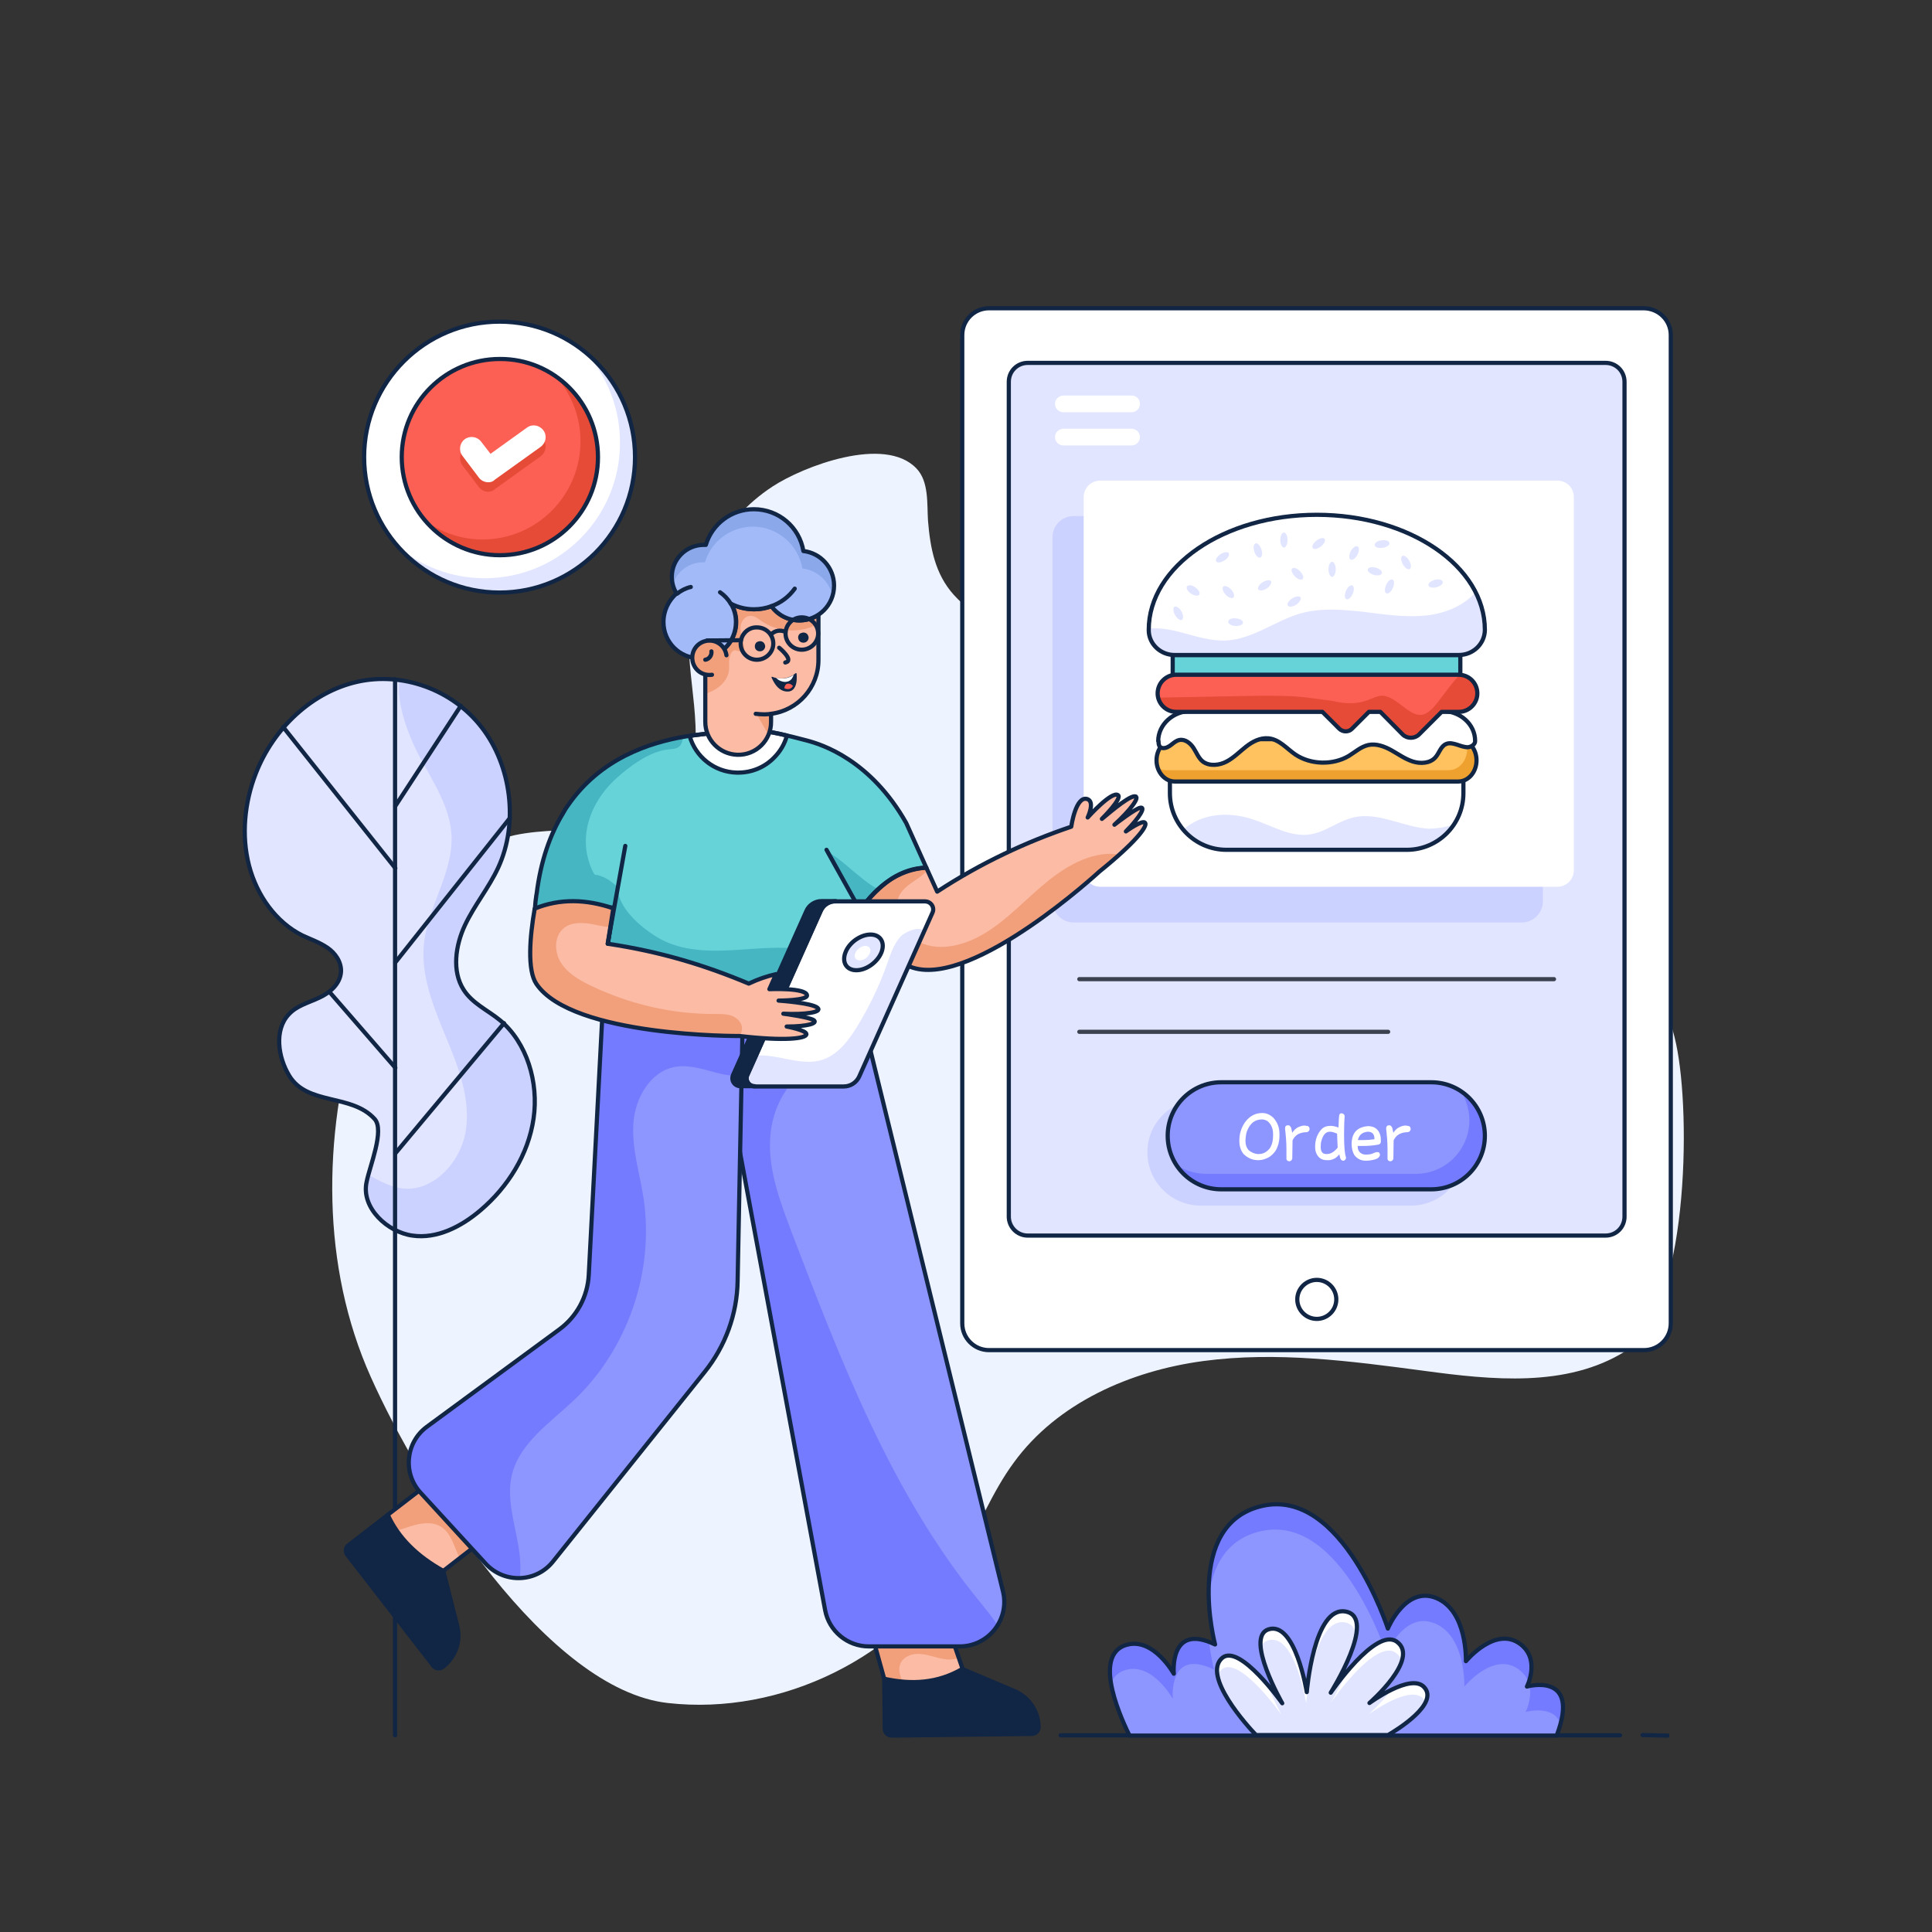 <svg xmlns="http://www.w3.org/2000/svg" xmlns:xlink="http://www.w3.org/1999/xlink" width="500" zoomAndPan="magnify" viewBox="0 0 375 375" height="500" preserveAspectRatio="xMidYMid meet" version="1.0"><rect x="0" y="0" width="375" height="375" fill="#333333" stroke="none"/><defs><clipPath id="422d640df5"><path d="M 76 131 L 78 131 L 78 337.672 L 76 337.672 Z M 76 131 " clip-rule="nonzero"/></clipPath><clipPath id="037e6744e1"><path d="M 186 59.422 L 325 59.422 L 325 263 L 186 263 Z M 186 59.422 " clip-rule="nonzero"/></clipPath><clipPath id="4387a5cb5f"><path d="M 171 324 L 202 324 L 202 337.672 L 171 337.672 Z M 171 324 " clip-rule="nonzero"/></clipPath><clipPath id="e2d79694a6"><path d="M 171 323 L 202 323 L 202 337.672 L 171 337.672 Z M 171 323 " clip-rule="nonzero"/></clipPath><clipPath id="36d58f9169"><path d="M 215 292 L 304 292 L 304 337.672 L 215 337.672 Z M 215 292 " clip-rule="nonzero"/></clipPath><clipPath id="3732dec755"><path d="M 236 313 L 277 313 L 277 337.672 L 236 337.672 Z M 236 313 " clip-rule="nonzero"/></clipPath><clipPath id="e2e0dcc4d9"><path d="M 214 291 L 304 291 L 304 337.672 L 214 337.672 Z M 214 291 " clip-rule="nonzero"/></clipPath><clipPath id="6463b3c4be"><path d="M 235 312 L 278 312 L 278 337.672 L 235 337.672 Z M 235 312 " clip-rule="nonzero"/></clipPath><clipPath id="b9ff4594da"><path d="M 301 336 L 315 336 L 315 337.672 L 301 337.672 Z M 301 336 " clip-rule="nonzero"/></clipPath><clipPath id="9869aa8d7e"><path d="M 318 336 L 324 336 L 324 337.672 L 318 337.672 Z M 318 336 " clip-rule="nonzero"/></clipPath><clipPath id="d3675fa042"><path d="M 205 336 L 220 336 L 220 337.672 L 205 337.672 Z M 205 336 " clip-rule="nonzero"/></clipPath></defs><path fill="#eef4ff" d="M 71.965 267.258 C 81.586 288.809 106.234 327.957 129.641 330.555 C 151.695 333.047 174.668 321.676 186.18 302.723 C 189.91 296.551 192.504 289.676 196.777 283.883 C 205.207 272.293 219.426 266.066 233.586 264.172 C 247.75 262.277 262.125 264.172 276.344 266.066 C 289.586 267.855 304.074 269.371 315.477 262.277 C 327.641 254.695 328.344 216.578 325.316 202.555 C 322.289 188.527 312.504 176.727 300.883 168.332 C 289.262 159.941 275.801 154.578 262.453 149.328 C 242.234 141.312 222.074 133.301 201.855 125.23 C 195.91 122.848 189.477 120.305 185.102 115.43 C 181.477 111.371 180.559 106.336 180.125 101.082 C 179.91 97.832 180.344 93.449 177.855 90.902 C 171.695 84.461 155.91 90.523 149.965 94.422 C 139.91 100.973 133.531 112.887 133.695 124.906 C 133.801 135.195 137.91 147.051 131.152 154.852 C 123.965 163.188 110.668 159.832 99.91 162.105 C 83.75 165.57 73.965 182.246 69.316 198.168 C 62.613 220.691 62.344 245.762 71.965 267.258 Z M 71.965 267.258 " fill-opacity="1" fill-rule="nonzero"/><path fill="#e1e5ff" d="M 103.426 217.172 C 102.398 224.211 98.398 230.492 93.262 234.934 C 89.477 238.18 84.723 240.562 79.965 239.914 C 75.152 239.266 69.965 234.555 71.047 229.465 C 71.152 229.031 71.262 228.543 71.426 228 C 72.398 224.645 74.344 219.285 72.668 217.391 C 68.18 212.406 59.586 214.789 56.074 208.941 C 53.91 205.367 53.152 200.117 55.965 197.086 C 57.531 195.406 59.801 194.809 61.855 193.836 C 63.91 192.914 65.965 191.184 66.129 188.801 C 66.234 186.852 64.992 185.117 63.477 184.035 C 61.965 182.953 60.234 182.41 58.613 181.652 C 53.531 179.109 49.801 173.91 48.289 168.062 C 46.777 162.215 47.426 155.824 49.586 150.246 C 53.047 141.312 60.613 134.328 69.316 132.379 C 72.02 131.785 74.777 131.676 77.477 132.055 C 83.586 132.867 89.426 136.113 93.426 141.203 C 99.152 148.621 100.613 159.777 96.613 168.441 C 94.777 172.395 92.02 175.695 90.18 179.594 C 88.344 183.492 87.586 188.527 89.91 192.156 C 91.586 194.809 94.559 196.109 96.938 198.059 C 102.18 202.336 104.453 210.133 103.426 217.172 Z M 103.426 217.172 " fill-opacity="1" fill-rule="nonzero"/><path fill="#ccd2ff" d="M 103.426 217.172 C 102.398 224.211 98.398 230.492 93.262 234.934 C 89.477 238.18 84.723 240.562 79.965 239.914 C 75.152 239.266 69.965 234.555 71.047 229.465 C 71.152 229.031 71.262 228.543 71.426 228 C 73.426 229.086 75.477 230.223 77.641 230.602 C 83.801 231.684 89.426 225.727 90.398 219.5 C 91.371 213.328 88.992 207.102 86.559 201.309 C 84.18 195.516 81.641 189.449 82.289 183.168 C 83.047 175.969 87.965 169.414 87.641 162.16 C 87.371 156.746 84.18 151.926 81.586 147.16 C 79.75 143.75 76.828 137.035 77.531 131.945 C 83.641 132.758 89.477 136.008 93.477 141.098 C 99.207 148.516 100.668 159.668 96.668 168.332 C 94.828 172.285 92.074 175.586 90.234 179.488 C 88.398 183.387 87.641 188.422 89.965 192.047 C 91.641 194.703 94.613 196 96.992 197.949 C 102.18 202.336 104.453 210.133 103.426 217.172 Z M 103.426 217.172 " fill-opacity="1" fill-rule="nonzero"/><path stroke-linecap="round" transform="matrix(0.541, 0, 0, 0.541, -2.089, 9.033)" fill="none" stroke-linejoin="round" d="M 138.301 384.803 C 129.998 375.597 114.099 379.998 107.602 369.198 C 103.599 362.597 102.197 352.902 107.4 347.303 C 110.298 344.1 114.497 343.097 118.298 341.301 C 122.099 339.599 125.9 336.403 126.204 332.002 C 126.399 328.402 124.101 325.199 121.297 323.302 C 118.5 321.397 115.299 320.301 112.3 318.901 C 102.898 314.197 95.997 304.602 93.2 293.803 C 90.403 283.003 91.603 271.201 95.599 260.899 C 102.002 244.4 116 231.501 132.1 227.901 C 148.201 224.301 166.101 230.599 176.703 244.299 C 187.297 257.999 190 278.603 182.6 294.596 C 179.203 301.897 174.101 308 170.698 315.2 C 167.301 322.4 165.899 331.699 170.199 338.401 C 173.299 343.299 178.799 345.702 183.2 349.302 C 192.898 357.302 197.197 371.601 195.297 384.601 C 193.403 397.601 186.003 409.201 176.399 417.397 C 169.397 423.399 160.602 427.9 151.8 426.602 C 142.998 425.397 133.3 416.697 135.403 407.297 C 136.501 401.698 141.9 388.9 138.301 384.803 Z M 138.301 384.803 " stroke="#112544" stroke-width="1.5" stroke-opacity="1" stroke-miterlimit="10"/><g clip-path="url(#422d640df5)"><path stroke-linecap="round" transform="matrix(0.541, 0, 0, 0.541, -2.089, 9.033)" fill="none" stroke-linejoin="round" d="M 145.6 226.999 L 145.6 605.896 " stroke="#112544" stroke-width="1.5" stroke-opacity="1" stroke-miterlimit="10"/></g><path stroke-linecap="round" transform="matrix(0.541, 0, 0, 0.541, -2.089, 9.033)" fill="none" stroke-linejoin="round" d="M 105.499 244.198 L 145.701 294.798 " stroke="#112544" stroke-width="1.5" stroke-opacity="1" stroke-miterlimit="10"/><path stroke-linecap="round" transform="matrix(0.541, 0, 0, 0.541, -2.089, 9.033)" fill="none" stroke-linejoin="round" d="M 186.798 276.799 L 145.701 328.597 " stroke="#112544" stroke-width="1.5" stroke-opacity="1" stroke-miterlimit="10"/><path stroke-linecap="round" transform="matrix(0.541, 0, 0, 0.541, -2.089, 9.033)" fill="none" stroke-linejoin="round" d="M 121.998 339.101 L 145.701 366.399 " stroke="#112544" stroke-width="1.5" stroke-opacity="1" stroke-miterlimit="10"/><path stroke-linecap="round" transform="matrix(0.541, 0, 0, 0.541, -2.089, 9.033)" fill="none" stroke-linejoin="round" d="M 184.703 350.398 L 145.701 397.103 " stroke="#112544" stroke-width="1.5" stroke-opacity="1" stroke-miterlimit="10"/><path stroke-linecap="round" transform="matrix(0.541, 0, 0, 0.541, -2.089, 9.033)" fill="none" stroke-linejoin="round" d="M 169.202 236.5 L 145.701 272.499 " stroke="#112544" stroke-width="1.5" stroke-opacity="1" stroke-miterlimit="10"/><g clip-path="url(#037e6744e1)"><path stroke-linecap="round" transform="matrix(0.541, 0, 0, 0.541, -2.089, 9.033)" fill-opacity="1" fill="#ffffff" fill-rule="nonzero" stroke-linejoin="round" d="M 603.301 103.499 L 603.301 458.099 C 603.301 463.402 599.002 467.701 593.697 467.701 L 358.697 467.701 C 353.4 467.701 349.1 463.402 349.1 458.099 L 349.1 103.499 C 349.1 98.197 353.4 93.897 358.697 93.897 L 593.697 93.897 C 599.002 93.998 603.301 98.197 603.301 103.499 Z M 603.301 103.499 " stroke="#112544" stroke-width="1.5" stroke-opacity="1" stroke-miterlimit="10"/></g><path stroke-linecap="round" transform="matrix(0.541, 0, 0, 0.541, -2.089, 9.033)" fill-opacity="1" fill="#e1e5ff" fill-rule="nonzero" stroke-linejoin="round" d="M 365.8 419.799 L 365.8 120.301 C 365.8 116.499 368.799 113.498 372.601 113.498 L 579.902 113.498 C 583.703 113.498 586.702 116.499 586.702 120.301 L 586.702 419.799 C 586.702 423.601 583.703 426.602 579.902 426.602 L 372.601 426.602 C 368.799 426.602 365.8 423.5 365.8 419.799 Z M 365.8 419.799 " stroke="#112544" stroke-width="1.5" stroke-opacity="1" stroke-miterlimit="10"/><path fill="#ffffff" d="M 221.262 78.395 C 221.262 79.262 220.559 80.02 219.641 80.02 L 206.398 80.02 C 205.531 80.02 204.777 79.316 204.777 78.395 C 204.777 77.961 204.938 77.527 205.262 77.258 C 205.531 76.988 205.965 76.77 206.398 76.77 L 219.641 76.77 C 220.559 76.77 221.262 77.473 221.262 78.395 Z M 221.262 78.395 " fill-opacity="1" fill-rule="nonzero"/><path fill="#ffffff" d="M 221.262 84.84 C 221.262 85.703 220.559 86.461 219.641 86.461 L 206.398 86.461 C 205.531 86.461 204.777 85.758 204.777 84.84 C 204.777 84.406 204.938 83.973 205.262 83.699 C 205.531 83.43 205.965 83.215 206.398 83.215 L 219.641 83.215 C 220.559 83.215 221.262 83.973 221.262 84.84 Z M 221.262 84.84 " fill-opacity="1" fill-rule="nonzero"/><path fill="#ccd2ff" d="M 284.234 223.617 C 284.234 229.355 279.586 234.012 273.855 234.012 L 233.102 234.012 C 227.207 234.012 222.453 229.141 222.723 223.184 C 222.938 217.551 227.801 213.219 233.426 213.219 L 273.855 213.219 C 276.723 213.219 279.316 214.41 281.207 216.254 C 283.047 218.148 284.234 220.746 284.234 223.617 Z M 284.234 223.617 " fill-opacity="1" fill-rule="nonzero"/><path fill="#757bff" d="M 287.965 220.637 C 287.965 226.379 283.316 231.035 277.586 231.035 L 236.828 231.035 C 232.992 231.035 229.586 228.922 227.801 225.781 C 226.938 224.266 226.453 222.48 226.453 220.582 C 226.453 214.844 231.102 210.188 236.828 210.188 L 277.586 210.188 C 279.91 210.188 282.074 210.945 283.801 212.246 C 284.18 212.516 284.559 212.895 284.938 213.219 C 286.828 215.168 287.965 217.77 287.965 220.637 Z M 287.965 220.637 " fill-opacity="1" fill-rule="nonzero"/><path fill="#8d95ff" d="M 285.207 217.441 C 285.207 223.184 280.559 227.84 274.828 227.84 L 234.074 227.84 C 231.75 227.84 229.586 227.082 227.855 225.781 C 226.992 224.266 226.504 222.48 226.504 220.582 C 226.504 214.844 231.152 210.188 236.883 210.188 L 277.641 210.188 C 279.965 210.188 282.125 210.945 283.855 212.246 C 284.668 213.816 285.207 215.602 285.207 217.441 Z M 285.207 217.441 " fill-opacity="1" fill-rule="nonzero"/><path stroke-linecap="round" transform="matrix(0.541, 0, 0, 0.541, -2.089, 9.033)" fill="none" stroke-linejoin="round" d="M 422.803 390.798 C 422.803 401.403 431.403 410.002 441.997 410.002 L 517.399 410.002 C 528.001 410.002 536.6 401.403 536.6 390.798 C 536.6 380.2 528.001 371.601 517.399 371.601 L 441.997 371.601 C 431.403 371.601 422.803 380.2 422.803 390.798 Z M 422.803 390.798 " stroke="#112544" stroke-width="1.5" stroke-opacity="1" stroke-miterlimit="10"/><path fill="#ccd2ff" d="M 299.477 104.277 L 299.477 174.938 C 299.477 177.211 297.641 179.055 295.371 179.055 L 208.398 179.055 C 206.125 179.055 204.289 177.211 204.289 174.938 L 204.289 104.277 C 204.289 102.004 206.125 100.16 208.398 100.16 L 295.371 100.16 C 297.641 100.16 299.477 102.004 299.477 104.277 Z M 299.477 104.277 " fill-opacity="1" fill-rule="nonzero"/><path fill="#ffffff" d="M 305.477 96.48 L 305.477 168.93 C 305.477 170.715 304.02 172.121 302.289 172.121 L 213.531 172.121 C 211.75 172.121 210.344 170.66 210.344 168.93 L 210.344 96.48 C 210.344 94.691 211.801 93.285 213.531 93.285 L 302.289 93.285 C 304.074 93.285 305.477 94.691 305.477 96.48 Z M 305.477 96.48 " fill-opacity="1" fill-rule="nonzero"/><path fill="#ffffff" d="M 244.992 216.035 C 245.801 216.035 246.559 216.359 247.207 217.012 C 247.965 217.875 248.344 218.906 248.344 220.043 L 248.344 220.422 C 248.344 221.559 248.074 222.586 247.531 223.453 C 247.207 223.887 246.828 224.266 246.344 224.59 C 245.641 224.969 244.992 225.188 244.344 225.188 L 244.125 225.188 C 243.152 225.188 242.234 224.809 241.371 223.996 C 240.828 223.293 240.559 222.48 240.559 221.504 L 240.559 221.344 C 240.559 220.043 240.938 218.852 241.695 217.77 C 242.613 216.578 243.695 216.035 244.992 216.035 Z M 241.75 221.18 L 241.75 221.504 C 241.75 222.207 241.965 222.805 242.344 223.238 C 242.938 223.723 243.531 223.941 244.074 223.996 L 244.344 223.996 C 245.262 223.996 245.965 223.562 246.559 222.75 C 246.938 222.102 247.102 221.344 247.102 220.477 L 247.102 220.098 C 247.102 219.012 246.723 218.203 246.02 217.605 C 245.641 217.391 245.316 217.281 244.938 217.281 C 243.586 217.281 242.613 218.039 242.02 219.609 C 241.855 220.043 241.801 220.637 241.75 221.18 Z M 241.75 221.18 " fill-opacity="1" fill-rule="nonzero"/><path fill="#ffffff" d="M 249.965 218.418 L 250.074 218.418 C 250.289 218.418 250.453 218.582 250.613 218.906 L 250.828 219.879 C 251.152 219.34 251.586 218.961 252.074 218.742 C 252.453 218.582 252.777 218.473 253.152 218.473 C 253.316 218.473 253.426 218.473 253.586 218.527 C 253.91 218.527 254.125 218.688 254.18 219.012 L 254.18 219.176 C 254.18 219.34 254.125 219.445 253.965 219.609 C 253.855 219.719 253.641 219.773 253.262 219.773 C 252.074 219.879 251.316 220.422 250.883 221.34 L 250.828 224.914 C 250.723 225.242 250.504 225.402 250.234 225.402 C 249.965 225.402 249.75 225.242 249.695 224.969 L 249.695 223.02 C 249.695 221.723 249.586 220.422 249.426 219.066 C 249.426 218.582 249.641 218.418 249.965 218.418 Z M 249.965 218.418 " fill-opacity="1" fill-rule="nonzero"/><path fill="#ffffff" d="M 260.398 216.09 L 260.453 216.09 C 260.777 216.145 260.992 216.359 260.992 216.633 L 260.992 216.684 C 260.938 217.336 260.883 218.473 260.883 220.098 C 260.883 222.426 260.992 223.941 261.262 224.645 L 261.262 224.699 C 261.262 224.969 261.102 225.188 260.828 225.293 L 260.723 225.293 C 260.344 225.293 260.125 224.969 260.02 224.32 C 260.02 224.32 259.965 224.211 259.965 224.051 C 259.641 224.43 259.371 224.699 259.047 224.863 C 258.613 225.078 258.125 225.242 257.695 225.188 L 257.531 225.188 C 256.504 225.188 255.801 224.699 255.426 223.672 C 255.316 223.344 255.262 222.965 255.262 222.641 C 255.262 221.18 255.695 220.043 256.559 219.121 C 257.047 218.688 257.586 218.527 258.234 218.527 C 258.723 218.527 259.207 218.633 259.801 218.852 L 259.801 218.797 C 259.855 217.227 259.91 216.414 259.965 216.414 C 260.02 216.145 260.18 216.09 260.398 216.09 Z M 256.344 222.641 C 256.344 223.129 256.453 223.508 256.723 223.777 C 256.938 223.941 257.152 223.996 257.426 223.996 L 257.586 223.996 C 258.289 223.996 258.992 223.562 259.641 222.75 C 259.586 221.449 259.531 220.582 259.531 220.043 C 259.047 219.824 258.559 219.664 258.125 219.664 C 257.262 219.664 256.723 220.367 256.398 221.773 Z M 256.344 222.641 " fill-opacity="1" fill-rule="nonzero"/><path fill="#ffffff" d="M 265.531 218.582 C 266.723 218.582 267.477 219.121 267.855 220.152 C 267.965 220.477 268.02 220.801 268.02 221.125 L 268.02 221.613 C 268.02 221.938 267.801 222.152 267.316 222.207 C 266.344 222.371 265.477 222.426 264.668 222.426 L 263.531 222.426 L 263.531 222.586 C 263.531 222.965 263.641 223.293 263.855 223.562 C 264.18 223.941 264.613 224.102 265.047 224.102 C 265.641 224.102 266.125 224.051 266.453 223.887 C 266.777 223.723 267.102 223.617 267.371 223.617 C 267.695 223.617 267.855 223.832 267.855 224.211 C 267.75 224.59 267.477 224.863 266.938 225.023 C 266.398 225.188 265.801 225.293 265.047 225.293 C 264.18 225.293 263.426 224.914 262.883 224.211 C 262.559 223.672 262.344 222.91 262.344 221.992 C 262.398 219.824 263.477 218.742 265.531 218.582 Z M 263.586 221.289 L 264.613 221.289 C 265.316 221.289 266.074 221.234 266.777 221.125 L 266.777 221.07 C 266.777 220.152 266.398 219.719 265.586 219.664 C 264.504 219.719 263.855 220.203 263.586 221.18 Z M 263.586 221.289 " fill-opacity="1" fill-rule="nonzero"/><path fill="#ffffff" d="M 269.586 218.418 L 269.695 218.418 C 269.91 218.418 270.074 218.582 270.234 218.906 L 270.453 219.879 C 270.777 219.34 271.207 218.961 271.695 218.742 C 272.074 218.582 272.398 218.473 272.777 218.473 C 272.938 218.473 273.047 218.473 273.207 218.527 C 273.531 218.527 273.75 218.688 273.801 219.012 L 273.801 219.176 C 273.801 219.34 273.75 219.445 273.586 219.609 C 273.477 219.719 273.262 219.773 272.883 219.773 C 271.695 219.879 270.938 220.422 270.504 221.34 L 270.453 224.914 C 270.344 225.242 270.125 225.402 269.855 225.402 C 269.586 225.402 269.371 225.242 269.316 224.969 L 269.316 223.02 C 269.316 221.723 269.207 220.422 269.047 219.066 C 269.047 218.633 269.262 218.418 269.586 218.418 Z M 269.586 218.418 " fill-opacity="1" fill-rule="nonzero"/><path stroke-linecap="round" transform="matrix(0.541, 0, 0, 0.541, -2.089, 9.033)" fill="none" stroke-linejoin="round" d="M 483.297 449.5 C 483.297 453.403 480.103 456.498 476.302 456.498 C 472.399 456.498 469.299 453.302 469.299 449.5 C 469.299 445.597 472.501 442.502 476.302 442.502 C 480.103 442.502 483.297 445.597 483.297 449.5 Z M 483.297 449.5 " stroke="#112544" stroke-width="1.5" stroke-opacity="1" stroke-miterlimit="10"/><path fill="#ffffff" d="M 283.801 150.734 L 283.801 154.09 C 283.801 156.258 283.152 158.371 282.02 160.047 C 280.074 163.078 276.668 165.082 272.828 165.082 L 237.855 165.082 C 234.504 165.082 231.531 163.566 229.531 161.238 C 227.855 159.289 226.883 156.801 226.883 154.09 L 226.883 150.734 Z M 283.801 150.734 " fill-opacity="1" fill-rule="nonzero"/><path fill="#e1e5ff" d="M 282.02 160.047 C 280.074 163.078 276.668 165.082 272.828 165.082 L 237.855 165.082 C 234.504 165.082 231.531 163.566 229.531 161.238 C 230.02 160.699 230.613 160.266 231.152 159.941 C 234.613 157.773 239.047 157.719 242.938 158.965 C 246.777 160.156 250.453 162.594 254.398 161.941 C 257.371 161.457 259.855 159.289 262.828 158.641 C 267.641 157.559 272.453 160.59 277.371 160.859 C 278.938 160.805 280.559 160.59 282.02 160.047 Z M 282.02 160.047 " fill-opacity="1" fill-rule="nonzero"/><path stroke-linecap="round" transform="matrix(0.541, 0, 0, 0.541, -2.089, 9.033)" fill="none" stroke-linejoin="round" d="M 528.897 261.7 L 528.897 267.897 C 528.897 279.1 519.798 288.197 508.597 288.197 L 443.898 288.197 C 432.697 288.197 423.598 279.1 423.598 267.897 L 423.598 261.7 Z M 528.897 261.7 " stroke="#112544" stroke-width="1.5" stroke-opacity="1" stroke-miterlimit="10"/><path fill="#efa130" d="M 286.344 147.703 C 286.344 149.977 284.777 151.816 282.777 151.816 L 227.855 151.816 C 226.234 151.816 224.938 150.625 224.453 148.949 C 224.344 148.57 224.289 148.137 224.289 147.703 C 224.289 146.566 224.668 145.535 225.316 144.777 C 225.965 144.02 226.828 143.586 227.801 143.586 L 282.777 143.586 C 283.426 143.586 284.02 143.805 284.559 144.129 C 285.641 144.887 286.344 146.188 286.344 147.703 Z M 286.344 147.703 " fill-opacity="1" fill-rule="nonzero"/><path fill="#ffc25e" d="M 284.777 145.375 C 284.777 147.648 283.207 149.488 281.207 149.488 L 226.289 149.488 C 225.641 149.488 225.047 149.273 224.504 148.949 C 224.398 148.57 224.344 148.137 224.344 147.703 C 224.344 146.566 224.723 145.535 225.371 144.777 C 226.02 144.02 226.883 143.586 227.855 143.586 L 282.777 143.586 C 283.426 143.586 284.02 143.805 284.559 144.129 C 284.723 144.562 284.777 144.941 284.777 145.375 Z M 284.777 145.375 " fill-opacity="1" fill-rule="nonzero"/><path stroke-linecap="round" transform="matrix(0.541, 0, 0, 0.541, -2.089, 9.033)" fill="none" stroke-linejoin="round" d="M 533.601 256.101 C 533.601 260.3 530.703 263.698 527.003 263.698 L 425.398 263.698 C 421.799 263.698 418.8 260.3 418.8 256.101 C 418.8 251.903 421.698 248.498 425.398 248.498 L 527.003 248.498 C 530.703 248.498 533.601 251.903 533.601 256.101 Z M 533.601 256.101 " stroke="#112544" stroke-width="1.5" stroke-opacity="1" stroke-miterlimit="10"/><path stroke-linecap="round" transform="matrix(0.541, 0, 0, 0.541, -2.089, 9.033)" fill-opacity="1" fill="#ffffff" fill-rule="nonzero" stroke-linejoin="round" d="M 419.501 249.096 C 419.501 250.597 419.797 251.499 420.997 251.701 C 422.196 251.802 423.201 251.203 424.097 250.503 C 425 249.803 425.896 249.003 427.002 248.801 C 429.098 248.397 430.998 249.998 432.097 251.701 C 433.202 253.403 433.903 255.402 435.501 256.599 C 437.9 258.302 441.397 257.898 443.999 256.498 C 446.601 255.099 448.602 252.999 450.9 251.203 C 453.198 249.399 456.002 247.899 459.001 248.202 C 462.896 248.599 465.498 251.903 468.598 254.002 C 474.098 257.703 482.097 257.898 487.799 254.5 C 490.097 253.1 492.099 251.203 494.802 250.597 C 497.598 249.998 500.597 251.102 503.098 252.502 C 505.598 253.901 507.903 255.596 510.7 256.498 C 513.497 257.4 516.901 257.198 518.801 255.099 C 520.297 253.497 520.702 251.001 522.797 250.2 C 523.997 249.702 525.399 250.099 526.7 250.503 C 527.899 250.9 529.2 251.398 530.501 251.398 C 531.802 251.297 533.196 250.301 533.102 249.096 C 533.102 243.202 527.798 238.398 521.301 238.398 L 431.201 238.398 C 424.697 238.398 419.4 243.303 419.4 249.197 Z M 419.501 249.096 " stroke="#112544" stroke-width="1.5" stroke-opacity="1" stroke-miterlimit="10"/><path stroke-linecap="round" transform="matrix(0.541, 0, 0, 0.541, -2.089, 9.033)" fill-opacity="1" fill="#66d3d8" fill-rule="nonzero" stroke-linejoin="round" d="M 424.603 218.299 L 527.798 218.299 L 527.798 225.499 L 424.603 225.499 Z M 424.603 218.299 " stroke="#112544" stroke-width="1.5" stroke-opacity="1" stroke-miterlimit="10"/><path fill="#ffffff" d="M 287.91 122.414 C 287.91 125.125 285.586 127.234 282.883 127.234 L 227.75 127.234 C 225.047 127.234 222.777 125.125 222.723 122.414 C 222.723 122.414 222.723 122.363 222.723 122.363 C 222.723 122.254 222.723 122.145 222.723 122.035 C 222.992 109.801 237.477 100 255.316 100 C 269.695 100 281.91 106.387 286.234 115.27 C 287.371 117.543 287.91 119.926 287.91 122.414 Z M 287.91 122.414 " fill-opacity="1" fill-rule="nonzero"/><path fill="#e1e5ff" d="M 287.91 122.414 C 287.91 125.125 285.586 127.234 282.883 127.234 L 227.75 127.234 C 225.047 127.234 222.777 125.125 222.723 122.414 C 222.723 122.414 222.723 122.363 222.723 122.363 C 222.723 122.254 222.723 122.145 222.723 122.035 C 224.938 121.766 227.262 122.199 229.426 122.793 C 232.289 123.555 235.152 124.473 238.074 124.312 C 243.207 124.039 247.531 120.465 252.453 119.059 C 256.344 117.977 260.453 118.301 264.453 118.734 C 268.453 119.223 272.504 119.871 276.504 119.492 C 280.129 119.168 283.695 117.812 286.18 115.215 C 287.371 117.543 287.91 119.926 287.91 122.414 Z M 287.91 122.414 " fill-opacity="1" fill-rule="nonzero"/><path stroke-linecap="round" transform="matrix(0.541, 0, 0, 0.541, -2.089, 9.033)" fill="none" stroke-linejoin="round" d="M 527.3 218.299 C 532.3 218.299 536.499 214.403 536.6 209.397 C 536.6 209.397 536.6 209.303 536.6 209.303 C 536.6 186.499 509.602 168.002 476.302 168.002 C 443.002 168.002 416.003 186.499 416.003 209.303 C 416.003 209.303 416.003 209.397 416.003 209.397 C 416.003 214.403 420.303 218.299 425.203 218.299 Z M 527.3 218.299 " stroke="#112544" stroke-width="1.5" stroke-opacity="1" stroke-miterlimit="10"/><path fill="#fc6054" d="M 286.504 134.707 C 286.504 136.656 284.883 138.281 282.938 138.281 L 279.586 138.281 L 275.207 142.668 C 274.344 143.531 272.883 143.531 272.02 142.668 L 267.695 138.281 L 265.477 138.281 L 262.18 141.582 C 261.531 142.234 260.453 142.234 259.75 141.582 L 256.453 138.281 L 228.074 138.281 C 226.344 138.281 224.883 137.035 224.559 135.41 C 224.504 135.195 224.504 134.977 224.504 134.762 C 224.504 133.785 224.883 132.867 225.531 132.215 C 226.18 131.566 227.047 131.188 228.074 131.188 L 282.992 131.188 C 283.047 131.188 283.102 131.188 283.152 131.188 C 285.047 131.188 286.504 132.758 286.504 134.707 Z M 286.504 134.707 " fill-opacity="1" fill-rule="nonzero"/><path fill="#e64b38" d="M 286.504 134.707 C 286.504 136.656 284.883 138.281 282.938 138.281 L 279.586 138.281 L 275.207 142.668 C 274.344 143.531 272.883 143.531 272.02 142.668 L 267.695 138.281 L 265.477 138.281 L 262.18 141.582 C 261.531 142.234 260.453 142.234 259.75 141.582 L 256.453 138.281 L 228.074 138.281 C 226.344 138.281 224.883 137.035 224.559 135.41 C 230.344 135.305 236.18 135.195 241.965 135.086 C 245.207 135.031 248.398 134.977 251.641 135.195 C 253.75 135.355 255.855 135.684 257.965 135.953 C 259.152 136.113 260.344 136.441 261.531 136.492 C 265.801 136.656 266.883 134.543 269.047 135.141 C 271.91 135.953 274.234 139.906 276.828 138.441 C 277.855 137.848 278.668 136.871 279.371 135.898 C 280.613 134.328 281.75 132.648 283.152 131.188 C 285.047 131.188 286.504 132.758 286.504 134.707 Z M 286.504 134.707 " fill-opacity="1" fill-rule="nonzero"/><path stroke-linecap="round" transform="matrix(0.541, 0, 0, 0.541, -2.089, 9.033)" fill="none" stroke-linejoin="round" d="M 533.897 232.1 C 533.897 235.7 530.898 238.701 527.3 238.701 L 521.099 238.701 L 512.998 246.802 C 511.401 248.397 508.698 248.397 507.101 246.802 L 499.101 238.701 L 494.997 238.701 L 488.898 244.797 C 487.698 246.002 485.703 246.002 484.403 244.797 L 478.303 238.701 L 425.802 238.701 C 422.196 238.701 419.197 235.7 419.197 232.1 C 419.197 230.303 419.898 228.601 421.098 227.403 C 422.298 226.199 423.902 225.398 425.802 225.398 L 527.401 225.398 C 531 225.499 533.897 228.399 533.897 232.1 Z M 533.897 232.1 " stroke="#112544" stroke-width="1.5" stroke-opacity="1" stroke-miterlimit="10"/><path fill="#e1e5ff" d="M 259.262 110.504 C 259.262 111.316 258.938 111.965 258.559 111.965 C 258.18 111.965 257.855 111.316 257.855 110.504 C 257.855 109.691 258.18 109.043 258.559 109.043 C 258.938 109.043 259.262 109.691 259.262 110.504 Z M 259.262 110.504 " fill-opacity="1" fill-rule="nonzero"/><path fill="#e1e5ff" d="M 273.531 108.824 C 273.91 109.527 273.965 110.234 273.641 110.449 C 273.316 110.668 272.668 110.234 272.289 109.527 C 271.91 108.824 271.855 108.121 272.18 107.906 C 272.559 107.742 273.152 108.121 273.531 108.824 Z M 273.531 108.824 " fill-opacity="1" fill-rule="nonzero"/><path fill="#e1e5ff" d="M 263.477 107.688 C 263.102 108.391 262.504 108.824 262.125 108.609 C 261.801 108.391 261.801 107.688 262.18 106.984 C 262.559 106.281 263.152 105.848 263.531 106.062 C 263.855 106.281 263.855 106.984 263.477 107.688 Z M 263.477 107.688 " fill-opacity="1" fill-rule="nonzero"/><path fill="#e1e5ff" d="M 244.828 106.605 C 245.102 107.363 244.992 108.066 244.613 108.23 C 244.234 108.336 243.695 107.852 243.477 107.094 C 243.207 106.336 243.316 105.629 243.695 105.469 C 244.074 105.359 244.559 105.848 244.828 106.605 Z M 244.828 106.605 " fill-opacity="1" fill-rule="nonzero"/><path fill="#e1e5ff" d="M 237.695 108.77 C 237.047 109.203 236.289 109.312 236.074 108.988 C 235.855 108.664 236.234 108.012 236.883 107.578 C 237.531 107.148 238.289 107.039 238.504 107.363 C 238.723 107.742 238.344 108.336 237.695 108.77 Z M 237.695 108.77 " fill-opacity="1" fill-rule="nonzero"/><path fill="#e1e5ff" d="M 238.938 114.402 C 239.477 114.996 239.695 115.648 239.426 115.973 C 239.152 116.242 238.453 116.027 237.91 115.43 C 237.371 114.836 237.152 114.188 237.426 113.859 C 237.695 113.59 238.398 113.859 238.938 114.402 Z M 238.938 114.402 " fill-opacity="1" fill-rule="nonzero"/><path fill="#e1e5ff" d="M 245.855 114.238 C 245.152 114.672 244.453 114.727 244.234 114.402 C 244.02 114.078 244.398 113.426 245.102 112.996 C 245.801 112.562 246.504 112.508 246.723 112.832 C 246.883 113.156 246.504 113.805 245.855 114.238 Z M 245.855 114.238 " fill-opacity="1" fill-rule="nonzero"/><path fill="#e1e5ff" d="M 251.586 117.379 C 250.883 117.812 250.18 117.867 249.965 117.543 C 249.75 117.219 250.125 116.566 250.828 116.137 C 251.531 115.703 252.234 115.648 252.453 115.973 C 252.613 116.297 252.234 116.945 251.586 117.379 Z M 251.586 117.379 " fill-opacity="1" fill-rule="nonzero"/><path fill="#e1e5ff" d="M 256.398 106.062 C 255.75 106.551 255.047 106.715 254.828 106.387 C 254.559 106.062 254.883 105.414 255.531 104.926 C 256.18 104.438 256.883 104.277 257.102 104.602 C 257.371 104.871 257.047 105.523 256.398 106.062 Z M 256.398 106.062 " fill-opacity="1" fill-rule="nonzero"/><path fill="#e1e5ff" d="M 262.559 115.27 C 262.234 116.027 261.695 116.461 261.316 116.297 C 260.938 116.137 260.938 115.43 261.262 114.672 C 261.586 113.914 262.125 113.48 262.504 113.645 C 262.828 113.805 262.883 114.512 262.559 115.27 Z M 262.559 115.27 " fill-opacity="1" fill-rule="nonzero"/><path fill="#e1e5ff" d="M 270.344 114.133 C 270.02 114.891 269.477 115.324 269.102 115.16 C 268.723 114.996 268.723 114.293 269.047 113.535 C 269.371 112.777 269.91 112.344 270.289 112.508 C 270.668 112.668 270.668 113.426 270.344 114.133 Z M 270.344 114.133 " fill-opacity="1" fill-rule="nonzero"/><path fill="#e1e5ff" d="M 278.828 113.969 C 278.074 114.188 277.371 114.023 277.262 113.645 C 277.152 113.266 277.695 112.777 278.453 112.562 C 279.207 112.344 279.91 112.508 280.02 112.887 C 280.18 113.32 279.586 113.805 278.828 113.969 Z M 278.828 113.969 " fill-opacity="1" fill-rule="nonzero"/><path fill="#e1e5ff" d="M 267.047 110.18 C 267.801 110.395 268.344 110.883 268.234 111.262 C 268.125 111.641 267.426 111.805 266.668 111.586 C 265.91 111.371 265.371 110.883 265.477 110.504 C 265.586 110.125 266.289 109.961 267.047 110.18 Z M 267.047 110.18 " fill-opacity="1" fill-rule="nonzero"/><path fill="#e1e5ff" d="M 268.18 104.871 C 268.992 104.766 269.641 104.98 269.695 105.414 C 269.75 105.793 269.152 106.227 268.344 106.336 C 267.531 106.441 266.883 106.227 266.828 105.793 C 266.777 105.359 267.371 104.98 268.18 104.871 Z M 268.18 104.871 " fill-opacity="1" fill-rule="nonzero"/><path fill="#e1e5ff" d="M 252.344 110.883 C 252.883 111.477 253.152 112.129 252.828 112.398 C 252.559 112.668 251.855 112.453 251.316 111.855 C 250.777 111.262 250.504 110.613 250.828 110.34 C 251.102 110.07 251.75 110.285 252.344 110.883 Z M 252.344 110.883 " fill-opacity="1" fill-rule="nonzero"/><path fill="#e1e5ff" d="M 239.91 120.035 C 240.723 120.086 241.316 120.465 241.262 120.898 C 241.207 121.277 240.559 121.551 239.75 121.496 C 238.938 121.441 238.344 121.062 238.398 120.629 C 238.453 120.195 239.102 119.926 239.91 120.035 Z M 239.91 120.035 " fill-opacity="1" fill-rule="nonzero"/><path fill="#e1e5ff" d="M 229.316 118.68 C 229.695 119.383 229.75 120.086 229.426 120.305 C 229.102 120.52 228.504 120.086 228.074 119.383 C 227.695 118.68 227.641 117.977 227.965 117.758 C 228.289 117.598 228.938 117.977 229.316 118.68 Z M 229.316 118.68 " fill-opacity="1" fill-rule="nonzero"/><path fill="#e1e5ff" d="M 232.02 114.023 C 232.668 114.457 232.992 115.105 232.777 115.43 C 232.559 115.754 231.801 115.648 231.152 115.215 C 230.504 114.781 230.18 114.133 230.398 113.805 C 230.668 113.48 231.371 113.535 232.02 114.023 Z M 232.02 114.023 " fill-opacity="1" fill-rule="nonzero"/><path fill="#e1e5ff" d="M 249.91 104.816 C 249.91 105.629 249.586 106.281 249.207 106.281 C 248.828 106.281 248.504 105.629 248.504 104.816 C 248.504 104.008 248.828 103.355 249.207 103.355 C 249.586 103.355 249.91 104.008 249.91 104.816 Z M 249.91 104.816 " fill-opacity="1" fill-rule="nonzero"/><path stroke-linecap="round" transform="matrix(0.541, 0, 0, 0.541, -2.089, 9.033)" fill="none" stroke-linejoin="round" d="M 391.101 334.599 L 561.402 334.599 " stroke="#3c4150" stroke-width="1.5" stroke-opacity="1" stroke-miterlimit="10"/><path stroke-linecap="round" transform="matrix(0.541, 0, 0, 0.541, -2.089, 9.033)" fill="none" stroke-linejoin="round" d="M 391.101 353.5 L 501.898 353.5 " stroke="#3c4150" stroke-width="1.5" stroke-opacity="1" stroke-miterlimit="10"/><path fill="#fcbba4" d="M 166.777 176.777 C 166.777 176.777 170.723 185.984 177.047 187.988 C 188.938 191.723 213.207 169.309 213.207 169.309 C 214.777 168.062 216.074 166.926 217.207 165.895 C 221.102 162.375 222.504 160.32 222.074 159.832 C 221.586 159.18 218.504 161.402 218.344 161.508 C 221.207 158.586 222.18 156.691 221.152 156.906 C 220.234 157.07 216.613 159.832 216.125 160.211 C 219.152 157.504 221.316 154.633 219.965 154.688 C 218.613 154.742 214.234 158.586 213.695 159.074 C 214.125 158.586 217.586 155.121 216.828 154.469 C 215.641 153.551 210.938 158.801 210.938 158.801 C 210.938 158.801 212.398 155.77 210.883 155.23 C 208.613 154.469 207.75 160.59 207.75 160.59 C 198.992 163.566 190.344 167.574 181.75 173.207 L 179.855 169.035 L 179.641 168.602 C 174.18 168.93 170.129 172.07 166.777 176.777 Z M 166.777 176.777 " fill-opacity="1" fill-rule="nonzero"/><path fill="#f2a07c" d="M 166.777 176.777 C 166.777 176.777 170.723 185.984 177.047 187.988 C 188.938 191.723 213.207 169.309 213.207 169.309 C 214.777 168.062 216.074 166.926 217.207 165.895 C 216.125 165.68 214.938 165.68 213.801 165.84 C 208.613 166.652 204.289 170.066 200.398 173.586 C 196.504 177.105 192.668 180.949 187.801 182.789 C 185.641 183.602 183.262 184.035 180.938 183.656 C 178.613 183.277 176.453 182.031 175.152 180.082 C 174.074 178.457 173.695 176.238 174.344 174.344 C 174.992 172.555 176.398 171.742 177.855 170.715 C 178.398 170.336 179.316 169.738 179.855 169.035 L 179.641 168.602 C 174.18 168.93 170.129 172.07 166.777 176.777 Z M 166.777 176.777 " fill-opacity="1" fill-rule="nonzero"/><path fill="#66d3d8" d="M 105.047 176.617 L 118.938 176.348 L 118.777 177.211 L 116.129 194.215 L 167.207 194.215 L 166.992 187.285 L 166.668 176.832 C 168.398 174.289 170.398 172.23 172.777 170.77 C 174.777 169.578 176.992 168.82 179.531 168.602 L 175.641 159.941 C 168.723 147.648 159.262 144.672 156.398 143.91 C 155.102 143.586 153.75 143.207 152.504 142.938 C 152.02 142.828 151.586 142.723 151.102 142.613 C 147.262 141.801 143.855 141.422 141.316 142.125 C 140.613 142.289 138.02 142.395 134.453 142.883 C 134.18 142.938 133.91 142.938 133.586 142.992 C 133.262 143.047 132.938 143.102 132.613 143.152 C 132.559 143.152 132.453 143.152 132.398 143.207 C 125.91 144.344 116.289 147.215 109.91 156.691 C 109.586 157.125 109.316 157.609 109.047 158.098 C 106.668 162.105 104.828 167.195 103.965 173.637 C 103.965 173.746 103.91 173.801 103.91 173.91 C 103.855 174.344 103.801 174.723 103.75 175.156 C 103.695 175.641 103.641 176.129 103.586 176.617 Z M 105.047 176.617 " fill-opacity="1" fill-rule="nonzero"/><path fill="#47b6c3" d="M 166.777 176.777 C 166.559 176.508 160.559 166.168 160.344 165.68 C 159.801 164.488 162.938 166.816 163.695 167.465 C 164.398 168.062 165.047 168.602 165.75 169.199 C 166.938 170.172 168.125 171.203 169.426 172.016 C 169.801 172.23 170.125 172.449 170.504 172.609 Z M 166.777 176.777 " fill-opacity="1" fill-rule="nonzero"/><path fill="#47b6c3" d="M 118.828 177.156 L 116.18 194.16 L 167.262 194.16 L 167.047 187.23 C 165.047 185.66 162.453 185.062 159.91 184.629 C 156.559 184.09 153.152 183.871 149.75 183.98 C 145.91 184.09 142.125 184.578 138.289 184.523 C 134.453 184.469 130.559 183.816 127.316 181.762 C 124.074 179.758 119.855 176.02 119.91 172.23 C 116.453 168.82 113.262 169.09 109.207 171.742 C 107.426 172.934 106.02 174.613 105.047 176.562 L 118.938 176.293 Z M 118.828 177.156 " fill-opacity="1" fill-rule="nonzero"/><path fill="#47b6c3" d="M 118.992 176.293 L 118.828 177.156 C 119.426 176.777 119.91 176.293 119.965 175.59 C 120.074 174.398 118.883 173.586 117.965 172.828 C 114.777 170.227 113.316 165.84 113.801 161.727 C 114.289 157.609 116.559 153.875 119.586 151.113 C 122.129 148.785 126.074 145.863 129.586 145.48 C 130.992 145.32 132.02 145.43 132.453 143.75 C 132.504 143.531 132.559 143.316 132.559 143.102 C 126.074 144.238 116.453 147.105 110.074 156.582 C 109.75 157.016 109.477 157.504 109.207 157.988 C 106.828 161.996 104.992 167.086 104.129 173.531 C 104.129 173.637 104.074 173.691 104.074 173.801 C 104.02 174.234 103.965 174.613 103.91 175.047 C 103.855 175.535 103.801 176.02 103.75 176.508 Z M 118.992 176.293 " fill-opacity="1" fill-rule="nonzero"/><path fill="#ffffff" d="M 133.75 142.992 C 134.883 147 138.504 149.977 142.883 150.086 L 143.152 150.086 C 145.801 150.086 148.289 149.055 150.129 147.16 C 151.316 145.969 152.18 144.508 152.613 142.883 C 152.129 142.773 151.695 142.668 151.207 142.559 C 147.371 141.746 143.965 141.367 141.426 142.07 C 140.723 142.234 138.125 142.344 134.559 142.828 C 134.289 142.883 134.02 142.938 133.75 142.992 Z M 133.75 142.992 " fill-opacity="1" fill-rule="nonzero"/><path stroke-linecap="round" transform="matrix(0.541, 0, 0, 0.541, -2.089, 9.033)" fill="none" stroke-linejoin="round" d="M 224.001 308.902 L 218.798 341.9 L 313.299 341.9 L 312.403 309.797 C 315.901 305.1 319.702 301.298 323.698 298.6 C 327.601 296.097 331.698 294.697 336.2 294.596 L 329.003 278.603 C 316.197 255.899 298.702 250.402 293.397 249.003 C 290.998 248.397 288.498 247.697 286.2 247.199 C 285.296 246.997 284.501 246.802 283.598 246.6 C 276.502 245.1 270.2 244.4 265.503 245.699 C 264.202 246.002 259.396 246.204 252.799 247.098 C 252.3 247.199 251.801 247.199 251.201 247.3 C 250.602 247.401 250.002 247.502 249.402 247.603 C 237.399 249.702 219.303 255.099 207.401 272.6 C 206.801 273.401 206.303 274.303 205.797 275.197 C 201.302 282.599 197.898 291.999 196.402 303.903 C 196.402 304.098 196.301 304.199 196.301 304.4 C 196.2 305.201 196.099 305.901 195.998 306.702 C 195.897 307.503 195.897 308.303 195.803 309.097 Z M 224.001 308.902 " stroke="#112544" stroke-width="1.5" stroke-opacity="1" stroke-miterlimit="10"/><path stroke-linecap="round" transform="matrix(0.541, 0, 0, 0.541, -2.089, 9.033)" fill="none" stroke-linejoin="round" d="M 251.303 247.401 C 253.398 254.803 260.097 260.3 268.198 260.502 L 268.697 260.502 C 273.597 260.502 278.2 258.598 281.604 255.099 C 283.8 252.898 285.398 250.2 286.2 247.199 C 285.304 246.997 284.501 246.802 283.598 246.6 C 276.502 245.1 270.2 244.4 265.503 245.699 C 264.202 246.002 259.396 246.204 252.799 247.098 C 252.3 247.199 251.801 247.3 251.303 247.401 Z M 251.303 247.401 " stroke="#112544" stroke-width="1.5" stroke-opacity="1" stroke-miterlimit="10"/><path fill="#fcbba4" d="M 136.777 126.477 L 136.777 140.23 C 136.777 143.695 139.531 146.512 142.992 146.621 C 145.801 146.672 148.18 144.996 149.152 142.504 C 149.426 141.801 149.586 140.988 149.586 140.176 L 149.586 138.66 C 149.965 138.605 150.289 138.551 150.613 138.496 C 155.262 137.414 158.723 133.246 158.723 128.266 L 158.723 119.492 C 157.641 120.195 156.398 120.574 155.047 120.574 C 152.828 120.574 150.828 119.492 149.641 117.812 C 148.613 118.191 147.477 118.41 146.289 118.41 C 144.668 118.41 143.152 118.031 141.801 117.324 C 142.398 118.355 142.777 119.602 142.777 120.898 C 142.777 124.094 140.668 126.746 137.75 127.613 L 137.75 128.371 C 137.641 128.156 137.477 127.938 137.371 127.723 C 137.152 127.289 136.938 126.91 136.777 126.477 Z M 136.777 126.477 " fill-opacity="1" fill-rule="nonzero"/><path fill="#f2a07c" d="M 146.938 138.77 L 149.102 142.504 C 149.371 141.801 149.531 140.988 149.531 140.176 L 149.531 138.66 C 149.91 138.605 150.234 138.551 150.559 138.496 Z M 146.938 138.77 " fill-opacity="1" fill-rule="nonzero"/><path fill="#f2a07c" d="M 136.777 126.477 L 136.777 134.707 C 137.531 134.492 138.234 134.164 138.883 133.785 C 140.18 132.973 141.262 131.73 141.477 130.266 C 141.586 129.562 141.477 128.914 141.531 128.211 C 141.586 127.504 141.75 126.801 142.234 126.367 C 142.777 125.934 143.371 126.586 144.074 126.477 C 144.938 126.312 144.125 124.746 143.965 123.879 C 143.801 123.012 143.641 122.145 143.801 121.277 C 144.02 120.414 144.668 119.602 145.531 119.547 C 146.398 119.438 147.152 120.086 147.855 120.574 C 149.047 121.387 150.398 121.93 151.855 122.199 C 154.18 122.633 156.668 122.254 158.777 121.117 L 158.777 119.492 C 157.695 120.195 156.453 120.574 155.102 120.574 C 152.883 120.574 150.883 119.492 149.695 117.812 C 148.668 118.191 147.531 118.41 146.344 118.41 C 144.723 118.41 143.207 118.031 141.855 117.324 C 142.453 118.355 142.828 119.602 142.828 120.898 C 142.828 124.094 140.723 126.746 137.801 127.613 L 137.801 128.371 C 137.695 128.156 137.531 127.938 137.426 127.723 C 137.152 127.289 136.938 126.91 136.777 126.477 Z M 136.777 126.477 " fill-opacity="1" fill-rule="nonzero"/><path fill="#fcbba4" d="M 169.102 317.559 L 171.531 326.332 C 172.992 327.145 174.398 327.738 175.75 328.117 C 180.559 329.473 184.504 328.066 186.668 324.168 L 185.855 321.84 L 184.398 317.559 Z M 169.102 317.559 " fill-opacity="1" fill-rule="nonzero"/><path fill="#f2a07c" d="M 169.102 317.559 L 171.531 326.332 C 172.992 327.145 174.398 327.738 175.75 328.117 C 175.316 326.387 174.125 324.707 174.723 323.027 C 175.262 321.566 176.992 320.918 178.559 321.027 C 180.129 321.133 181.586 321.73 183.102 322 C 184.02 322.164 184.992 322.164 185.855 321.891 L 184.398 317.613 L 169.102 317.613 Z M 169.102 317.559 " fill-opacity="1" fill-rule="nonzero"/><path stroke-linecap="round" transform="matrix(0.541, 0, 0, 0.541, -2.089, 9.033)" fill="none" stroke-linejoin="round" d="M 345.002 569.797 L 349.201 582.003 C 344.099 591.1 333.599 592.896 321.198 586 L 316.703 569.797 Z M 345.002 569.797 " stroke="#112544" stroke-width="1.5" stroke-opacity="1" stroke-miterlimit="10"/><g clip-path="url(#4387a5cb5f)"><path fill="#112544" d="M 171.477 326.117 L 171.586 335.809 C 171.586 336.566 172.18 337.16 172.938 337.16 L 200.074 336.836 C 200.828 336.836 201.426 336.242 201.426 335.484 C 201.371 332.398 199.531 329.688 196.723 328.5 L 186.613 324.219 C 181.91 326.98 176.828 327.309 171.477 326.117 Z M 171.477 326.117 " fill-opacity="1" fill-rule="nonzero"/></g><g clip-path="url(#e2d79694a6)"><path stroke-linecap="round" transform="matrix(0.541, 0, 0, 0.541, -2.089, 9.033)" fill="none" stroke-linejoin="round" d="M 321.097 585.603 L 321.299 603.501 C 321.299 604.901 322.398 605.997 323.8 605.997 L 374.002 605.399 C 375.397 605.399 376.503 604.302 376.503 602.903 C 376.402 597.203 372.998 592.197 367.802 590.004 L 349.1 582.097 C 340.399 587.197 330.997 587.803 321.097 585.603 Z M 321.097 585.603 " stroke="#112544" stroke-width="1.5" stroke-opacity="1" stroke-miterlimit="10"/></g><path fill="#8d95ff" d="M 138.668 197.734 L 160.02 312.742 C 160.777 316.855 164.344 319.781 168.504 319.781 L 186.129 319.781 C 189.371 319.781 192.129 317.992 193.586 315.449 C 194.668 313.609 195.047 311.387 194.504 309.113 L 169.047 205.043 L 167.262 197.734 Z M 138.668 197.734 " fill-opacity="1" fill-rule="nonzero"/><path fill="#757bff" d="M 138.668 197.734 L 160.02 312.742 C 160.777 316.855 164.344 319.781 168.504 319.781 L 186.129 319.781 C 189.371 319.781 192.129 317.992 193.586 315.449 C 192.668 313.934 191.477 312.523 190.398 311.172 C 173.152 290.215 163.262 264.336 153.586 238.992 C 151.426 233.254 149.152 227.242 149.477 221.125 C 149.75 214.953 153.152 208.508 159.047 206.668 C 161.371 205.965 163.801 205.965 166.234 205.695 C 167.207 205.586 168.125 205.367 169.047 204.988 L 167.262 197.68 L 138.668 197.68 Z M 138.668 197.734 " fill-opacity="1" fill-rule="nonzero"/><path stroke-linecap="round" transform="matrix(0.541, 0, 0, 0.541, -2.089, 9.033)" fill="none" stroke-linejoin="round" d="M 313.299 348.501 L 363.697 554.199 C 366.198 564.299 358.501 574.002 348.196 574.002 L 315.597 574.002 C 307.901 574.002 301.303 568.498 299.901 561.002 L 260.401 348.602 L 313.299 348.602 Z M 313.299 348.501 " stroke="#112544" stroke-width="1.5" stroke-opacity="1" stroke-miterlimit="10"/><path fill="#fcbba4" d="M 75.047 294.387 C 75.102 295.469 75.262 296.496 75.531 297.418 C 76.828 302.293 80.504 305 85.91 305.215 L 89.371 302.562 L 100.398 294.008 L 90.02 282.906 Z M 75.047 294.387 " fill-opacity="1" fill-rule="nonzero"/><path fill="#f2a07c" d="M 75.047 294.387 C 75.102 295.469 75.262 296.496 75.531 297.418 C 76.883 297.203 78.289 296.715 79.586 296.281 C 81.586 295.633 83.855 295.254 85.586 296.336 C 87.695 297.633 88.129 300.395 89.316 302.562 L 100.344 294.008 L 89.965 282.906 Z M 75.047 294.387 " fill-opacity="1" fill-rule="nonzero"/><path stroke-linecap="round" transform="matrix(0.541, 0, 0, 0.541, -2.089, 9.033)" fill-opacity="1" fill="#112544" fill-rule="nonzero" stroke-linejoin="round" d="M 142.998 526.8 L 128.899 537.701 C 127.801 538.501 127.598 540.103 128.502 541.199 L 159.301 580.899 C 160.103 582.003 161.7 582.198 162.799 581.303 C 167.301 577.797 169.303 572.098 167.901 566.601 L 162.9 546.899 C 153.498 541.697 146.698 535.002 142.998 526.8 Z M 142.998 526.8 " stroke="#112544" stroke-width="1.5" stroke-opacity="1" stroke-miterlimit="10"/><path stroke-linecap="round" transform="matrix(0.541, 0, 0, 0.541, -2.089, 9.033)" fill="none" stroke-linejoin="round" d="M 162.799 547 C 150.897 546.502 143.497 539.497 142.702 527.002 L 170.401 505.698 L 189.602 526.201 Z M 162.799 547 " stroke="#112544" stroke-width="1.5" stroke-opacity="1" stroke-miterlimit="10"/><path fill="#8d95ff" d="M 81.531 289.945 L 94.18 303.754 C 95.965 305.703 98.453 306.621 100.828 306.57 C 103.262 306.461 105.586 305.379 107.262 303.32 L 136.668 266.445 C 140.668 261.41 142.883 255.238 143.047 248.848 L 143.855 208.832 L 144.125 195.945 L 116.938 195.945 L 114.234 247.602 C 114.02 251.828 111.91 255.727 108.504 258.215 L 82.777 277.168 C 78.668 280.199 78.074 286.156 81.531 289.945 Z M 81.531 289.945 " fill-opacity="1" fill-rule="nonzero"/><path fill="#757bff" d="M 81.531 289.945 L 94.18 303.754 C 95.965 305.703 98.453 306.621 100.828 306.57 C 101.91 299.801 97.75 292.871 99.371 286.211 C 100.883 280.09 106.723 276.191 111.316 271.859 C 121.855 261.953 127.102 246.684 124.883 232.387 C 124.129 227.621 122.613 222.859 122.938 218.039 C 123.262 213.219 126.129 208.074 130.883 207.102 C 133.477 206.613 136.129 207.426 138.723 208.129 C 140.453 208.617 142.18 208.887 143.855 208.832 L 144.129 195.945 L 116.938 195.945 L 114.234 247.602 C 114.02 251.828 111.91 255.727 108.504 258.215 L 82.777 277.168 C 78.668 280.199 78.074 286.156 81.531 289.945 Z M 81.531 289.945 " fill-opacity="1" fill-rule="nonzero"/><path stroke-linecap="round" transform="matrix(0.541, 0, 0, 0.541, -2.089, 9.033)" fill="none" stroke-linejoin="round" d="M 270.402 345.197 L 268.502 443 C 268.3 454.802 264.101 466.302 256.701 475.5 L 202.299 543.501 C 196.2 551.198 184.703 551.501 178.098 544.302 L 154.698 518.799 C 148.302 511.802 149.401 500.8 157.003 495.202 L 204.503 460.299 C 210.798 455.697 214.7 448.497 215.098 440.698 L 220.098 345.298 L 270.402 345.298 Z M 270.402 345.197 " stroke="#112544" stroke-width="1.5" stroke-opacity="1" stroke-miterlimit="10"/><path stroke-linecap="round" transform="matrix(0.541, 0, 0, 0.541, -2.089, 9.033)" fill-opacity="1" fill="#ffffff" fill-rule="nonzero" stroke-linejoin="round" d="M 219.903 341.9 L 313.4 341.9 L 313.4 348.501 L 219.903 348.501 Z M 219.903 341.9 " stroke="#112544" stroke-width="1.5" stroke-opacity="1" stroke-miterlimit="10"/><path stroke-linecap="round" transform="matrix(0.541, 0, 0, 0.541, -2.089, 9.033)" fill="none" stroke-linejoin="round" d="M 312.403 309.797 C 312.403 309.797 319.702 326.801 331.402 330.501 C 353.4 337.398 398.298 296.003 398.298 296.003 C 411.198 285.6 415.7 279.699 414.702 278.502 C 413.799 277.297 408.097 281.402 407.801 281.596 C 413.098 276.2 414.898 272.701 412.997 273.098 C 411.198 273.401 404.202 278.797 403.696 279.201 C 409.297 274.101 413.301 268.899 410.901 269 C 408.3 269.101 399.801 276.698 399.201 277.102 C 399.599 276.698 406.5 269.801 404.997 268.596 C 402.8 266.901 394.1 276.597 394.1 276.597 C 394.1 276.597 396.802 270.999 393.998 270.003 C 389.8 268.596 388.203 279.901 388.203 279.901 C 372.001 285.398 356.001 292.8 340.103 303.203 L 336.2 294.596 C 326.098 295.303 318.604 301.104 312.403 309.797 Z M 312.403 309.797 " stroke="#112544" stroke-width="1.5" stroke-opacity="1" stroke-miterlimit="10"/><path stroke-linecap="round" transform="matrix(0.541, 0, 0, 0.541, -2.089, 9.033)" fill="none" stroke-linejoin="round" d="M 256.903 178.902 C 260.502 179.003 263.703 180.901 265.698 183.599 " stroke="#112544" stroke-width="1.5" stroke-opacity="1" stroke-miterlimit="10"/><path stroke-linecap="round" transform="matrix(0.541, 0, 0, 0.541, -2.089, 9.033)" fill="none" stroke-linejoin="round" d="M 256.903 216.899 L 256.903 242.301 C 256.903 248.7 261.998 253.901 268.401 254.103 C 275.1 254.298 280.599 248.902 280.498 242.2 L 280.498 239.401 C 290.102 238.203 297.502 230 297.502 220.103 L 297.502 203.899 C 295.5 205.198 293.202 205.898 290.702 205.898 C 286.597 205.898 282.897 203.899 280.7 200.797 C 278.8 201.497 276.697 201.901 274.5 201.901 C 271.501 201.901 268.697 201.201 266.197 199.903 C 267.302 201.8 268.003 204.101 268.003 206.497 C 268.003 212.398 264.101 217.303 258.703 218.898 L 258.703 220.297 C 258.5 219.901 258.197 219.497 258.002 219.1 C 257.597 218.4 257.2 217.7 256.903 216.899 Z M 256.903 216.899 " stroke="#112544" stroke-width="1.5" stroke-opacity="1" stroke-miterlimit="10"/><path fill="#a2baf8" d="M 128.559 120.844 C 128.559 124.746 131.695 127.883 135.586 127.883 C 139.477 127.883 142.613 124.746 142.613 120.844 C 142.613 119.547 142.289 118.355 141.641 117.273 C 142.992 117.977 144.504 118.355 146.129 118.355 C 147.316 118.355 148.453 118.137 149.477 117.758 C 150.723 119.438 152.668 120.52 154.883 120.52 C 158.613 120.52 161.641 117.543 161.641 113.754 C 161.641 110.285 159.047 107.418 155.695 107.039 C 154.938 102.438 150.938 98.918 146.074 98.918 C 141.695 98.918 137.965 101.84 136.777 105.848 C 136.613 105.848 136.504 105.848 136.344 105.848 C 132.992 105.848 130.18 108.609 130.18 112.02 C 130.18 113.211 130.504 114.348 131.102 115.27 C 129.586 116.621 128.559 118.57 128.559 120.844 Z M 128.559 120.844 " fill-opacity="1" fill-rule="nonzero"/><path fill="#8ba8ea" d="M 130.504 113.699 C 131.207 111.098 133.586 109.148 136.398 109.148 C 136.559 109.148 136.668 109.148 136.828 109.148 C 138.02 105.145 141.75 102.219 146.129 102.219 C 150.938 102.219 154.938 105.738 155.75 110.34 C 158.559 110.668 160.828 112.723 161.531 115.43 C 161.641 114.891 161.75 114.348 161.75 113.805 C 161.75 110.34 159.152 107.473 155.801 107.094 C 155.047 102.488 151.047 98.969 146.18 98.969 C 141.801 98.969 138.074 101.895 136.883 105.902 C 136.723 105.902 136.613 105.902 136.453 105.902 C 133.102 105.902 130.289 108.664 130.289 112.074 C 130.289 112.617 130.344 113.156 130.504 113.699 Z M 130.504 113.699 " fill-opacity="1" fill-rule="nonzero"/><path stroke-linecap="round" transform="matrix(0.541, 0, 0, 0.541, -2.089, 9.033)" fill="none" stroke-linejoin="round" d="M 280.801 239.401 C 279.898 239.502 279.002 239.603 278.099 239.603 C 277.101 239.603 276.003 239.502 274.999 239.401 " stroke="#112544" stroke-width="1.5" stroke-opacity="1" stroke-miterlimit="10"/><path stroke-linecap="round" transform="matrix(0.541, 0, 0, 0.541, -2.089, 9.033)" fill="none" stroke-linejoin="round" d="M 288.996 194.499 C 286.901 197.399 284.003 199.6 280.599 200.797 " stroke="#112544" stroke-width="1.5" stroke-opacity="1" stroke-miterlimit="10"/><path stroke-linecap="round" transform="matrix(0.541, 0, 0, 0.541, -2.089, 9.033)" fill="none" stroke-linejoin="round" d="M 262.2 195.798 C 263.797 196.902 265.098 198.301 266.103 199.997 " stroke="#112544" stroke-width="1.5" stroke-opacity="1" stroke-miterlimit="10"/><path stroke-linecap="round" transform="matrix(0.541, 0, 0, 0.541, -2.089, 9.033)" fill="none" stroke-linejoin="round" d="M 246.8 196.303 C 248.202 195.199 249.901 194.297 251.7 193.901 " stroke="#112544" stroke-width="1.5" stroke-opacity="1" stroke-miterlimit="10"/><path stroke-linecap="round" transform="matrix(0.541, 0, 0, 0.541, -2.089, 9.033)" fill="none" stroke-linejoin="round" d="M 241.901 206.497 C 241.901 213.704 247.697 219.497 254.901 219.497 C 262.099 219.497 267.902 213.704 267.902 206.497 C 267.902 204.101 267.302 201.901 266.103 199.903 C 268.603 201.201 271.4 201.901 274.399 201.901 C 276.603 201.901 278.699 201.497 280.599 200.797 C 282.897 203.899 286.503 205.898 290.601 205.898 C 297.502 205.898 303.103 200.401 303.103 193.403 C 303.103 186.997 298.297 181.701 292.097 181.002 C 290.702 172.503 283.302 166.003 274.298 166.003 C 266.197 166.003 259.302 171.399 257.098 178.801 C 256.802 178.801 256.6 178.801 256.303 178.801 C 250.103 178.801 244.9 183.902 244.9 190.2 C 244.9 192.4 245.5 194.499 246.598 196.202 C 243.801 198.698 241.901 202.298 241.901 206.497 Z M 241.901 206.497 " stroke="#112544" stroke-width="1.5" stroke-opacity="1" stroke-miterlimit="10"/><path stroke-linecap="round" transform="matrix(0.541, 0, 0, 0.541, -2.089, 9.033)" fill="none" stroke-linejoin="round" d="M 256.903 216.899 L 256.903 219.302 C 257.2 219.201 257.597 219.201 257.9 219.1 C 257.597 218.4 257.2 217.7 256.903 216.899 Z M 256.903 216.899 " stroke="#112544" stroke-width="1.5" stroke-opacity="1" stroke-miterlimit="10"/><path fill="#112544" d="M 146.559 125.773 C 146.723 126.312 147.316 126.531 147.855 126.367 C 148.344 126.207 148.668 125.609 148.453 125.125 C 148.289 124.582 147.695 124.312 147.152 124.527 C 146.668 124.637 146.398 125.23 146.559 125.773 Z M 146.559 125.773 " fill-opacity="1" fill-rule="nonzero"/><path fill="#112544" d="M 154.992 124.094 C 155.152 124.637 155.75 124.852 156.289 124.691 C 156.777 124.527 157.102 123.934 156.883 123.445 C 156.723 122.902 156.129 122.633 155.586 122.848 C 155.047 122.957 154.777 123.555 154.992 124.094 Z M 154.992 124.094 " fill-opacity="1" fill-rule="nonzero"/><path fill="#112544" d="M 149.75 131.512 C 150.02 132.055 150.613 133.406 151.695 133.949 C 152.125 134.164 152.559 134.273 153.152 134.219 C 153.75 134.113 154.125 133.734 154.344 133.246 C 154.723 132.434 154.668 131.242 154.613 130.754 C 154.613 130.645 154.453 130.594 154.398 130.699 C 154.289 130.754 154.18 130.863 154.02 130.973 C 153.371 131.402 152.18 131.945 150.559 131.566 C 150.344 131.512 150.074 131.457 149.855 131.352 C 149.801 131.352 149.75 131.402 149.75 131.512 Z M 149.75 131.512 " fill-opacity="1" fill-rule="nonzero"/><path fill="#ffffff" d="M 150.613 131.566 C 150.828 131.785 151.047 131.945 151.262 132.055 C 151.695 132.27 152.18 132.434 152.723 132.324 C 153.316 132.215 153.695 131.836 153.91 131.352 C 153.965 131.242 154.02 131.078 154.074 130.973 C 153.426 131.457 152.289 131.945 150.613 131.566 Z M 150.613 131.566 " fill-opacity="1" fill-rule="nonzero"/><path fill="#fc6054" d="M 152.234 133.57 C 152.504 133.734 152.828 133.785 153.152 133.734 C 153.531 133.68 153.75 133.406 153.91 133.137 C 153.641 132.867 153.316 132.648 152.883 132.703 C 152.453 132.758 152.289 133.191 152.234 133.57 Z M 152.234 133.57 " fill-opacity="1" fill-rule="nonzero"/><path stroke-linecap="round" transform="matrix(0.541, 0, 0, 0.541, -2.089, 9.033)" fill="none" stroke-linejoin="round" d="M 269.6 214.201 C 269.6 217.397 272.202 220.002 275.403 220.002 C 278.597 220.002 281.3 217.397 281.3 214.201 C 281.3 210.998 278.699 208.401 275.403 208.401 C 272.202 208.3 269.6 210.998 269.6 214.201 Z M 269.6 214.201 " stroke="#112544" stroke-width="1.5" stroke-opacity="1" stroke-miterlimit="10"/><path stroke-linecap="round" transform="matrix(0.541, 0, 0, 0.541, -2.089, 9.033)" fill="none" stroke-linejoin="round" d="M 285.701 210.601 C 285.701 213.797 288.303 216.402 291.497 216.402 C 294.698 216.402 297.401 213.797 297.401 210.601 C 297.401 207.398 294.799 204.801 291.497 204.801 C 288.303 204.801 285.701 207.398 285.701 210.601 Z M 285.701 210.601 " stroke="#112544" stroke-width="1.5" stroke-opacity="1" stroke-miterlimit="10"/><path stroke-linecap="round" transform="matrix(0.541, 0, 0, 0.541, -2.089, 9.033)" fill="none" stroke-linejoin="round" d="M 269.701 212.997 L 257.503 213.098 " stroke="#112544" stroke-width="1.5" stroke-opacity="1" stroke-miterlimit="10"/><path stroke-linecap="round" transform="matrix(0.541, 0, 0, 0.541, -2.089, 9.033)" fill="none" stroke-linejoin="round" d="M 285.701 210.003 C 283.699 209.202 281.9 209.498 280.397 210.998 " stroke="#112544" stroke-width="1.5" stroke-opacity="1" stroke-miterlimit="10"/><path stroke-linecap="round" transform="matrix(0.541, 0, 0, 0.541, -2.089, 9.033)" fill="none" stroke-linejoin="round" d="M 283.403 215.702 C 283.403 215.702 288.996 220.297 285.6 220.997 " stroke="#112544" stroke-width="1.5" stroke-opacity="1" stroke-miterlimit="10"/><path stroke-linecap="round" transform="matrix(0.541, 0, 0, 0.541, -2.089, 9.033)" fill="none" stroke-linejoin="round" d="M 312.403 309.797 L 300.4 288.197 " stroke="#112544" stroke-width="1.5" stroke-opacity="1" stroke-miterlimit="10"/><path fill="#ffffff" d="M 146.344 211 L 163.586 211 C 164.883 211 166.02 210.242 166.559 209.105 L 179.316 180.625 L 180.828 177.266 C 181.316 176.238 180.559 175.047 179.371 175.047 L 162.125 175.047 C 160.883 175.047 159.695 175.805 159.207 176.941 L 146.723 204.883 L 144.992 208.781 C 144.453 209.863 145.207 211 146.344 211 Z M 146.344 211 " fill-opacity="1" fill-rule="nonzero"/><path fill="#e1e5ff" d="M 146.344 211 L 163.586 211 C 164.883 211 166.02 210.242 166.559 209.105 L 179.316 180.625 C 178.344 179.758 175.75 180.785 174.777 181.816 C 173.477 183.223 172.883 185.117 172.234 186.957 C 170.723 191.289 168.723 195.406 166.344 199.305 C 164.668 202.012 162.613 204.719 159.641 205.695 C 157.855 206.289 155.91 206.125 154.02 205.801 C 152.129 205.477 150.289 204.988 148.398 204.883 C 147.855 204.828 147.262 204.828 146.668 204.883 L 144.938 208.781 C 144.453 209.863 145.207 211 146.344 211 Z M 146.344 211 " fill-opacity="1" fill-rule="nonzero"/><path stroke-linecap="round" transform="matrix(0.541, 0, 0, 0.541, -2.089, 9.033)" fill="none" stroke-linejoin="round" d="M 298.297 310.201 L 272 368.996 C 271.103 370.901 272.498 373.101 274.702 373.101 L 306.6 373.101 C 309 373.101 311.102 371.702 312.1 369.602 L 338.397 310.799 C 339.3 308.902 337.899 306.702 335.702 306.702 L 303.796 306.702 C 301.397 306.601 299.2 308 298.297 310.201 Z M 298.297 310.201 " stroke="#112544" stroke-width="1.5" stroke-opacity="1" stroke-miterlimit="10"/><path stroke-linecap="round" transform="matrix(0.541, 0, 0, 0.541, -2.089, 9.033)" fill-opacity="1" fill="#112544" fill-rule="nonzero" stroke-linejoin="round" d="M 269.499 373 L 274.601 373 C 272.498 373 271.103 370.8 272 368.903 L 298.297 310.1 C 299.301 307.899 301.397 306.601 303.702 306.601 L 298.6 306.601 C 296.302 306.601 294.098 308 293.202 310.1 L 266.898 368.903 C 266.001 370.901 267.403 373 269.499 373 Z M 269.499 373 " stroke="#112544" stroke-width="1.5" stroke-opacity="1" stroke-miterlimit="10"/><path stroke-linecap="round" transform="matrix(0.541, 0, 0, 0.541, -2.089, 9.033)" fill-opacity="1" fill="#e1e5ff" fill-rule="nonzero" stroke-linejoin="round" d="M 307.2 324.997 C 305.798 328.597 307.598 331.403 311.102 331.403 C 314.701 331.403 318.698 328.503 320.1 324.997 C 321.501 321.397 319.702 318.598 316.197 318.598 C 312.598 318.598 308.501 321.498 307.2 324.997 Z M 307.2 324.997 " stroke="#112544" stroke-width="1.5" stroke-opacity="1" stroke-miterlimit="10"/><path fill="#ffffff" d="M 166.02 185.008 C 165.695 185.766 166.074 186.418 166.883 186.418 C 167.641 186.418 168.559 185.766 168.828 185.008 C 169.152 184.25 168.777 183.602 167.965 183.602 C 167.207 183.602 166.289 184.25 166.02 185.008 Z M 166.02 185.008 " fill-opacity="1" fill-rule="nonzero"/><path stroke-linecap="round" transform="matrix(0.541, 0, 0, 0.541, -2.089, 9.033)" fill-opacity="1" fill="#f2a07c" fill-rule="nonzero" stroke-linejoin="round" d="M 264.498 218.4 C 264 215.002 260.9 212.701 257.503 213.199 C 254.099 213.704 251.801 216.798 252.3 220.204 C 252.799 223.601 255.899 225.903 259.302 225.398 " stroke="#112544" stroke-width="1.5" stroke-opacity="1" stroke-miterlimit="10"/><path stroke-linecap="round" transform="matrix(0.541, 0, 0, 0.541, -2.089, 9.033)" fill="none" stroke-linejoin="round" d="M 256.903 220.002 C 258.298 219.8 259.302 218.4 259.1 217 " stroke="#112544" stroke-width="1.5" stroke-opacity="1" stroke-miterlimit="10"/><path fill="#fcbba4" d="M 104.074 191.074 C 109.641 199.305 131.316 200.82 139.91 201.145 C 141.695 201.199 142.938 201.199 143.316 201.199 C 143.426 201.199 143.426 201.199 143.426 201.199 C 152.289 202.176 156.289 201.688 156.398 200.875 C 156.504 200.062 152.559 199.359 152.559 199.359 C 156.668 199.359 158.668 198.707 157.801 198.113 C 156.992 197.57 152.504 196.922 151.91 196.867 C 155.965 197.086 159.477 196.598 158.559 195.73 C 157.477 194.754 150.992 194.324 150.992 194.324 C 150.992 194.324 156.613 194.375 156.504 193.293 C 156.344 191.777 149.207 192.102 149.207 192.102 L 150.504 189.18 C 148.777 189.559 146.992 190.152 145.207 191.02 C 136.723 187.445 128.02 184.793 117.855 183.277 L 118.234 180.949 L 118.398 179.918 L 118.938 176.617 C 113.586 174.668 108.453 174.344 103.75 176.617 C 102.828 182.195 102.289 188.422 104.074 191.074 Z M 104.074 191.074 " fill-opacity="1" fill-rule="nonzero"/><path fill="#f2a07c" d="M 104.074 191.074 C 109.641 199.305 131.316 200.82 139.91 201.145 C 141.695 201.199 142.938 201.199 143.316 201.199 C 143.75 200.766 144.02 200.277 144.02 199.684 C 144.074 198.547 143.152 197.625 142.125 197.191 C 141.102 196.812 139.965 196.812 138.828 196.812 C 130.398 196.867 121.965 194.863 114.398 191.184 C 112.234 190.098 110.02 188.801 108.777 186.688 C 107.531 184.578 107.586 181.543 109.531 180.082 C 110.828 179.055 112.668 179.055 114.344 179.27 C 115.695 179.488 117.047 179.867 118.398 179.973 L 118.938 176.672 C 113.586 174.723 108.453 174.398 103.75 176.672 C 102.828 182.195 102.289 188.422 104.074 191.074 Z M 104.074 191.074 " fill-opacity="1" fill-rule="nonzero"/><path stroke-linecap="round" transform="matrix(0.541, 0, 0, 0.541, -2.089, 9.033)" fill="none" stroke-linejoin="round" d="M 223.9 309.198 L 221.898 321.902 C 240.701 324.701 256.802 329.6 272.498 336.201 C 275.902 334.599 279.103 333.503 282.297 332.803 L 279.898 338.199 C 279.898 338.199 293.101 337.6 293.397 340.399 C 293.6 342.297 283.201 342.297 283.201 342.297 C 283.201 342.297 295.197 343.097 297.199 344.901 C 298.998 346.503 292.4 347.397 284.899 347 C 285.903 347.101 294.301 348.299 295.797 349.302 C 297.401 350.398 293.701 351.603 286.099 351.603 C 286.099 351.603 293.303 352.902 293.202 354.402 C 293 355.903 285.6 356.898 269.203 355.001 C 269.203 355.001 209.201 355.398 196.301 336.302 C 192.999 331.403 193.902 319.601 195.701 309.299 C 204.8 305.598 214.201 305.901 223.9 309.198 Z M 223.9 309.198 " stroke="#112544" stroke-width="1.5" stroke-opacity="1" stroke-miterlimit="10"/><path stroke-linecap="round" transform="matrix(0.541, 0, 0, 0.541, -2.089, 9.033)" fill="none" stroke-linejoin="round" d="M 228.199 286.798 L 221.898 321.902 " stroke="#112544" stroke-width="1.5" stroke-opacity="1" stroke-miterlimit="10"/><path fill="#ffffff" d="M 70.613 88.789 C 70.613 74.227 82.398 62.477 96.883 62.477 C 111.426 62.477 123.152 74.281 123.152 88.789 C 123.152 103.355 111.371 115.105 96.883 115.105 C 82.398 115.105 70.613 103.301 70.613 88.789 " fill-opacity="1" fill-rule="nonzero"/><path fill="#e1e5ff" d="M 123.207 88.789 C 123.207 103.355 111.426 115.105 96.938 115.105 C 88.938 115.105 81.801 111.531 76.992 105.902 C 81.586 109.855 87.531 112.234 94.074 112.234 C 108.613 112.234 120.344 100.434 120.344 85.922 C 120.344 79.371 117.965 73.414 114.02 68.812 C 119.641 73.629 123.207 80.777 123.207 88.789 Z M 123.207 88.789 " fill-opacity="1" fill-rule="nonzero"/><path stroke-linecap="round" transform="matrix(0.541, 0, 0, 0.541, -2.089, 9.033)" fill="none" stroke-linejoin="round" d="M 134.5 147.297 C 134.5 120.402 156.302 98.702 183.098 98.702 C 210.003 98.702 231.697 120.503 231.697 147.297 C 231.697 174.199 209.902 195.899 183.098 195.899 C 156.302 195.899 134.5 174.098 134.5 147.297 " stroke="#112544" stroke-width="1.5" stroke-opacity="1" stroke-miterlimit="10"/><path fill="#fc6054" d="M 115.965 88.789 C 115.965 99.348 107.426 107.852 96.938 107.852 C 86.453 107.852 77.91 99.297 77.91 88.789 C 77.91 78.23 86.453 69.73 96.938 69.73 C 107.426 69.676 115.965 78.23 115.965 88.789 Z M 115.965 88.789 " fill-opacity="1" fill-rule="nonzero"/><path fill="#e64b38" d="M 94.777 95.449 C 94.074 95.449 93.371 95.125 92.938 94.531 L 89.75 90.309 C 88.992 89.277 89.207 87.871 90.18 87.113 C 91.207 86.355 92.613 86.57 93.371 87.547 L 95.207 89.93 L 102.289 84.84 C 103.316 84.078 104.723 84.352 105.477 85.379 C 106.234 86.41 105.965 87.816 104.938 88.574 L 96.02 94.965 C 95.695 95.289 95.207 95.449 94.777 95.449 Z M 94.777 95.449 " fill-opacity="1" fill-rule="nonzero"/><path fill="#e64b38" d="M 115.965 88.789 C 115.965 99.297 107.426 107.852 96.938 107.852 C 90.992 107.852 85.695 105.145 82.234 100.867 C 85.426 103.246 89.371 104.711 93.641 104.711 C 104.18 104.711 112.668 96.156 112.668 85.648 C 112.668 81.047 111.047 76.879 108.344 73.574 C 112.992 76.988 115.965 82.562 115.965 88.789 Z M 115.965 88.789 " fill-opacity="1" fill-rule="nonzero"/><path stroke-linecap="round" transform="matrix(0.541, 0, 0, 0.541, -2.089, 9.033)" fill="none" stroke-linejoin="round" d="M 218.4 147.297 C 218.4 166.797 202.603 182.502 183.2 182.502 C 163.803 182.502 147.999 166.703 147.999 147.297 C 147.999 127.797 163.803 112.099 183.2 112.099 C 202.603 111.998 218.4 127.797 218.4 147.297 Z M 218.4 147.297 " stroke="#112544" stroke-width="1.5" stroke-opacity="1" stroke-miterlimit="10"/><path fill="#ffffff" d="M 94.777 93.609 C 94.074 93.609 93.371 93.285 92.938 92.688 L 89.75 88.465 C 88.992 87.438 89.207 86.031 90.18 85.27 C 91.207 84.512 92.613 84.73 93.371 85.703 L 95.207 88.086 L 102.289 82.996 C 103.316 82.238 104.723 82.512 105.477 83.539 C 106.234 84.566 105.965 85.977 104.938 86.734 L 96.02 93.121 C 95.695 93.5 95.207 93.609 94.777 93.609 Z M 94.777 93.609 " fill-opacity="1" fill-rule="nonzero"/><g clip-path="url(#36d58f9169)"><path fill="#8d95ff" d="M 301.91 337.105 C 306.613 324.652 296.125 327.633 296.125 327.633 C 296.125 327.633 298.613 322.758 295.262 319.727 C 290.344 315.34 284.289 322.703 284.289 322.703 C 284.289 322.703 284.613 313.012 278.613 310.469 C 272.613 307.922 269.152 316.371 269.152 316.371 C 269.152 316.371 260.344 288.973 244.777 292.543 C 229.426 296.062 235.641 319.457 235.641 319.457 C 226.668 315.125 227.641 325.141 227.641 325.141 C 227.641 325.141 223.75 318.102 218.559 319.512 C 211.316 321.461 218.074 335.156 219.047 337.16 L 301.91 337.16 Z M 301.91 337.105 " fill-opacity="1" fill-rule="nonzero"/></g><path fill="#757bff" d="M 234.723 319.023 C 235.102 322 235.641 324.059 235.641 324.059 C 226.668 319.727 227.641 329.742 227.641 329.742 C 227.641 329.742 223.75 322.703 218.559 324.113 C 216.828 324.598 215.91 325.738 215.477 327.199 C 214.828 323.68 215.262 320.375 218.559 319.457 C 223.75 318.047 227.641 325.086 227.641 325.086 C 227.641 325.086 226.777 315.828 234.723 319.023 Z M 234.723 319.023 " fill-opacity="1" fill-rule="nonzero"/><path fill="#757bff" d="M 296.613 326.332 C 296.344 325.629 295.91 324.98 295.207 324.383 C 290.289 319.996 284.234 327.359 284.234 327.359 C 284.234 327.359 284.559 317.668 278.559 315.125 C 272.559 312.578 269.102 321.027 269.102 321.027 C 269.102 321.027 260.289 293.629 244.723 297.203 C 237.152 298.934 234.828 305.484 234.453 311.711 C 234.02 304.566 235.262 294.766 244.723 292.598 C 260.289 289.023 269.102 316.422 269.102 316.422 C 269.102 316.422 272.613 307.977 278.559 310.52 C 284.559 313.066 284.234 322.758 284.234 322.758 C 284.234 322.758 290.289 315.395 295.207 319.781 C 297.531 321.785 297.152 324.707 296.613 326.332 Z M 296.613 326.332 " fill-opacity="1" fill-rule="nonzero"/><path fill="#757bff" d="M 302.777 334.348 C 301.371 330.828 296.125 332.289 296.125 332.289 C 296.125 332.289 297.316 329.961 296.938 327.469 C 299.047 327.145 304.559 326.875 302.777 334.348 Z M 302.777 334.348 " fill-opacity="1" fill-rule="nonzero"/><g clip-path="url(#3732dec755)"><path fill="#e1e5ff" d="M 269.102 337.105 C 270.992 336.023 279.152 330.934 276.18 327.738 C 273.586 324.926 265.586 330.828 265.586 330.828 C 265.586 330.828 275.477 322.219 270.883 318.914 C 266.828 315.988 258.074 328.824 258.074 328.824 C 258.074 328.824 267.207 314.258 260.992 313.066 C 254.777 311.875 253.426 328.715 253.426 328.715 C 253.426 328.715 251.207 314.801 245.965 316.531 C 241.371 318.102 248.668 330.879 248.668 330.879 C 248.668 330.879 240.453 319.238 237.047 322.055 C 232.992 325.52 242.074 335.484 243.586 337.055 L 269.102 337.055 Z M 269.102 337.105 " fill-opacity="1" fill-rule="nonzero"/></g><path fill="#ffffff" d="M 246.289 327.793 C 247.426 330.449 248.668 332.668 248.723 332.828 C 248.504 332.504 240.453 321.188 237.102 324.059 C 236.613 324.492 236.289 324.98 236.18 325.574 C 235.91 324.168 236.125 322.977 237.102 322.164 C 239.371 320.27 243.586 324.547 246.289 327.793 Z M 246.289 327.793 " fill-opacity="1" fill-rule="nonzero"/><path fill="#ffffff" d="M 253.531 330.609 C 253.531 330.609 251.316 316.695 246.074 318.426 C 245.207 318.699 244.777 319.402 244.613 320.27 C 244.398 318.426 244.668 317.02 246.074 316.531 C 251.316 314.746 253.531 328.715 253.531 328.715 C 253.531 328.715 254.883 311.875 261.102 313.066 C 262.992 313.445 263.426 315.016 263.152 317.074 C 262.938 315.938 262.344 315.18 261.102 314.906 C 254.828 313.824 253.531 330.609 253.531 330.609 Z M 253.531 330.609 " fill-opacity="1" fill-rule="nonzero"/><path fill="#ffffff" d="M 258.18 330.664 C 258.504 330.176 260.02 327.633 261.316 324.707 C 264.234 321.242 268.453 317.18 270.938 318.969 C 272.125 319.836 272.344 320.973 272.02 322.27 C 271.855 321.73 271.531 321.242 270.938 320.809 C 267.102 318.047 258.992 329.527 258.18 330.664 Z M 258.18 330.664 " fill-opacity="1" fill-rule="nonzero"/><path fill="#ffffff" d="M 276.668 330.34 C 276.559 330.121 276.398 329.906 276.234 329.688 C 273.695 326.93 266.02 332.504 265.641 332.777 C 265.855 332.559 268.02 330.664 269.75 328.391 C 272.125 327.199 274.883 326.387 276.18 327.793 C 276.938 328.551 276.992 329.418 276.668 330.34 Z M 276.668 330.34 " fill-opacity="1" fill-rule="nonzero"/><g clip-path="url(#e2e0dcc4d9)"><path stroke-linecap="round" transform="matrix(0.541, 0, 0, 0.541, -2.089, 9.033)" fill="none" stroke-linejoin="round" d="M 562.399 605.896 C 571.1 582.898 551.696 588.402 551.696 588.402 C 551.696 588.402 556.3 579.399 550.099 573.8 C 541.001 565.699 529.8 579.298 529.8 579.298 C 529.8 579.298 530.4 561.399 519.3 556.703 C 508.2 551.999 501.797 567.603 501.797 567.603 C 501.797 567.603 485.501 517.003 456.703 523.597 C 428.303 530.097 439.8 573.303 439.8 573.303 C 423.201 565.302 425 583.799 425 583.799 C 425 583.799 417.803 570.799 408.199 573.404 C 394.801 577.004 407.302 602.297 409.102 605.997 L 562.399 605.997 Z M 562.399 605.896 " stroke="#112544" stroke-width="1.5" stroke-opacity="1" stroke-miterlimit="10"/></g><g clip-path="url(#6463b3c4be)"><path stroke-linecap="round" transform="matrix(0.541, 0, 0, 0.541, -2.089, 9.033)" fill="none" stroke-linejoin="round" d="M 501.703 605.896 C 505.201 603.898 520.297 594.498 514.798 588.597 C 509.999 583.403 495.199 594.303 495.199 594.303 C 495.199 594.303 513.497 578.403 504.998 572.3 C 497.497 566.896 481.302 590.602 481.302 590.602 C 481.302 590.602 498.198 563.701 486.701 561.5 C 475.203 559.3 472.703 590.4 472.703 590.4 C 472.703 590.4 468.598 564.703 458.9 567.899 C 450.402 570.799 463.901 594.397 463.901 594.397 C 463.901 594.397 448.703 572.899 442.402 578.1 C 434.901 584.499 451.702 602.903 454.499 605.803 L 501.703 605.803 Z M 501.703 605.896 " stroke="#112544" stroke-width="1.5" stroke-opacity="1" stroke-miterlimit="10"/></g><g clip-path="url(#b9ff4594da)"><path stroke-linecap="round" transform="matrix(0.541, 0, 0, 0.541, -2.089, 9.033)" fill="none" stroke-linejoin="round" d="M 562.399 605.896 L 585.098 605.896 " stroke="#112544" stroke-width="1.5" stroke-opacity="1" stroke-miterlimit="10"/></g><g clip-path="url(#9869aa8d7e)"><path stroke-linecap="round" transform="matrix(0.541, 0, 0, 0.541, -2.089, 9.033)" fill="none" stroke-linejoin="round" d="M 593.199 605.803 L 602.203 605.997 " stroke="#112544" stroke-width="1.5" stroke-opacity="1" stroke-miterlimit="10"/></g><g clip-path="url(#d3675fa042)"><path stroke-linecap="round" transform="matrix(0.541, 0, 0, 0.541, -2.089, 9.033)" fill="none" stroke-linejoin="round" d="M 409.203 605.896 L 384.401 605.896 " stroke="#112544" stroke-width="1.5" stroke-opacity="1" stroke-miterlimit="10"/></g></svg>